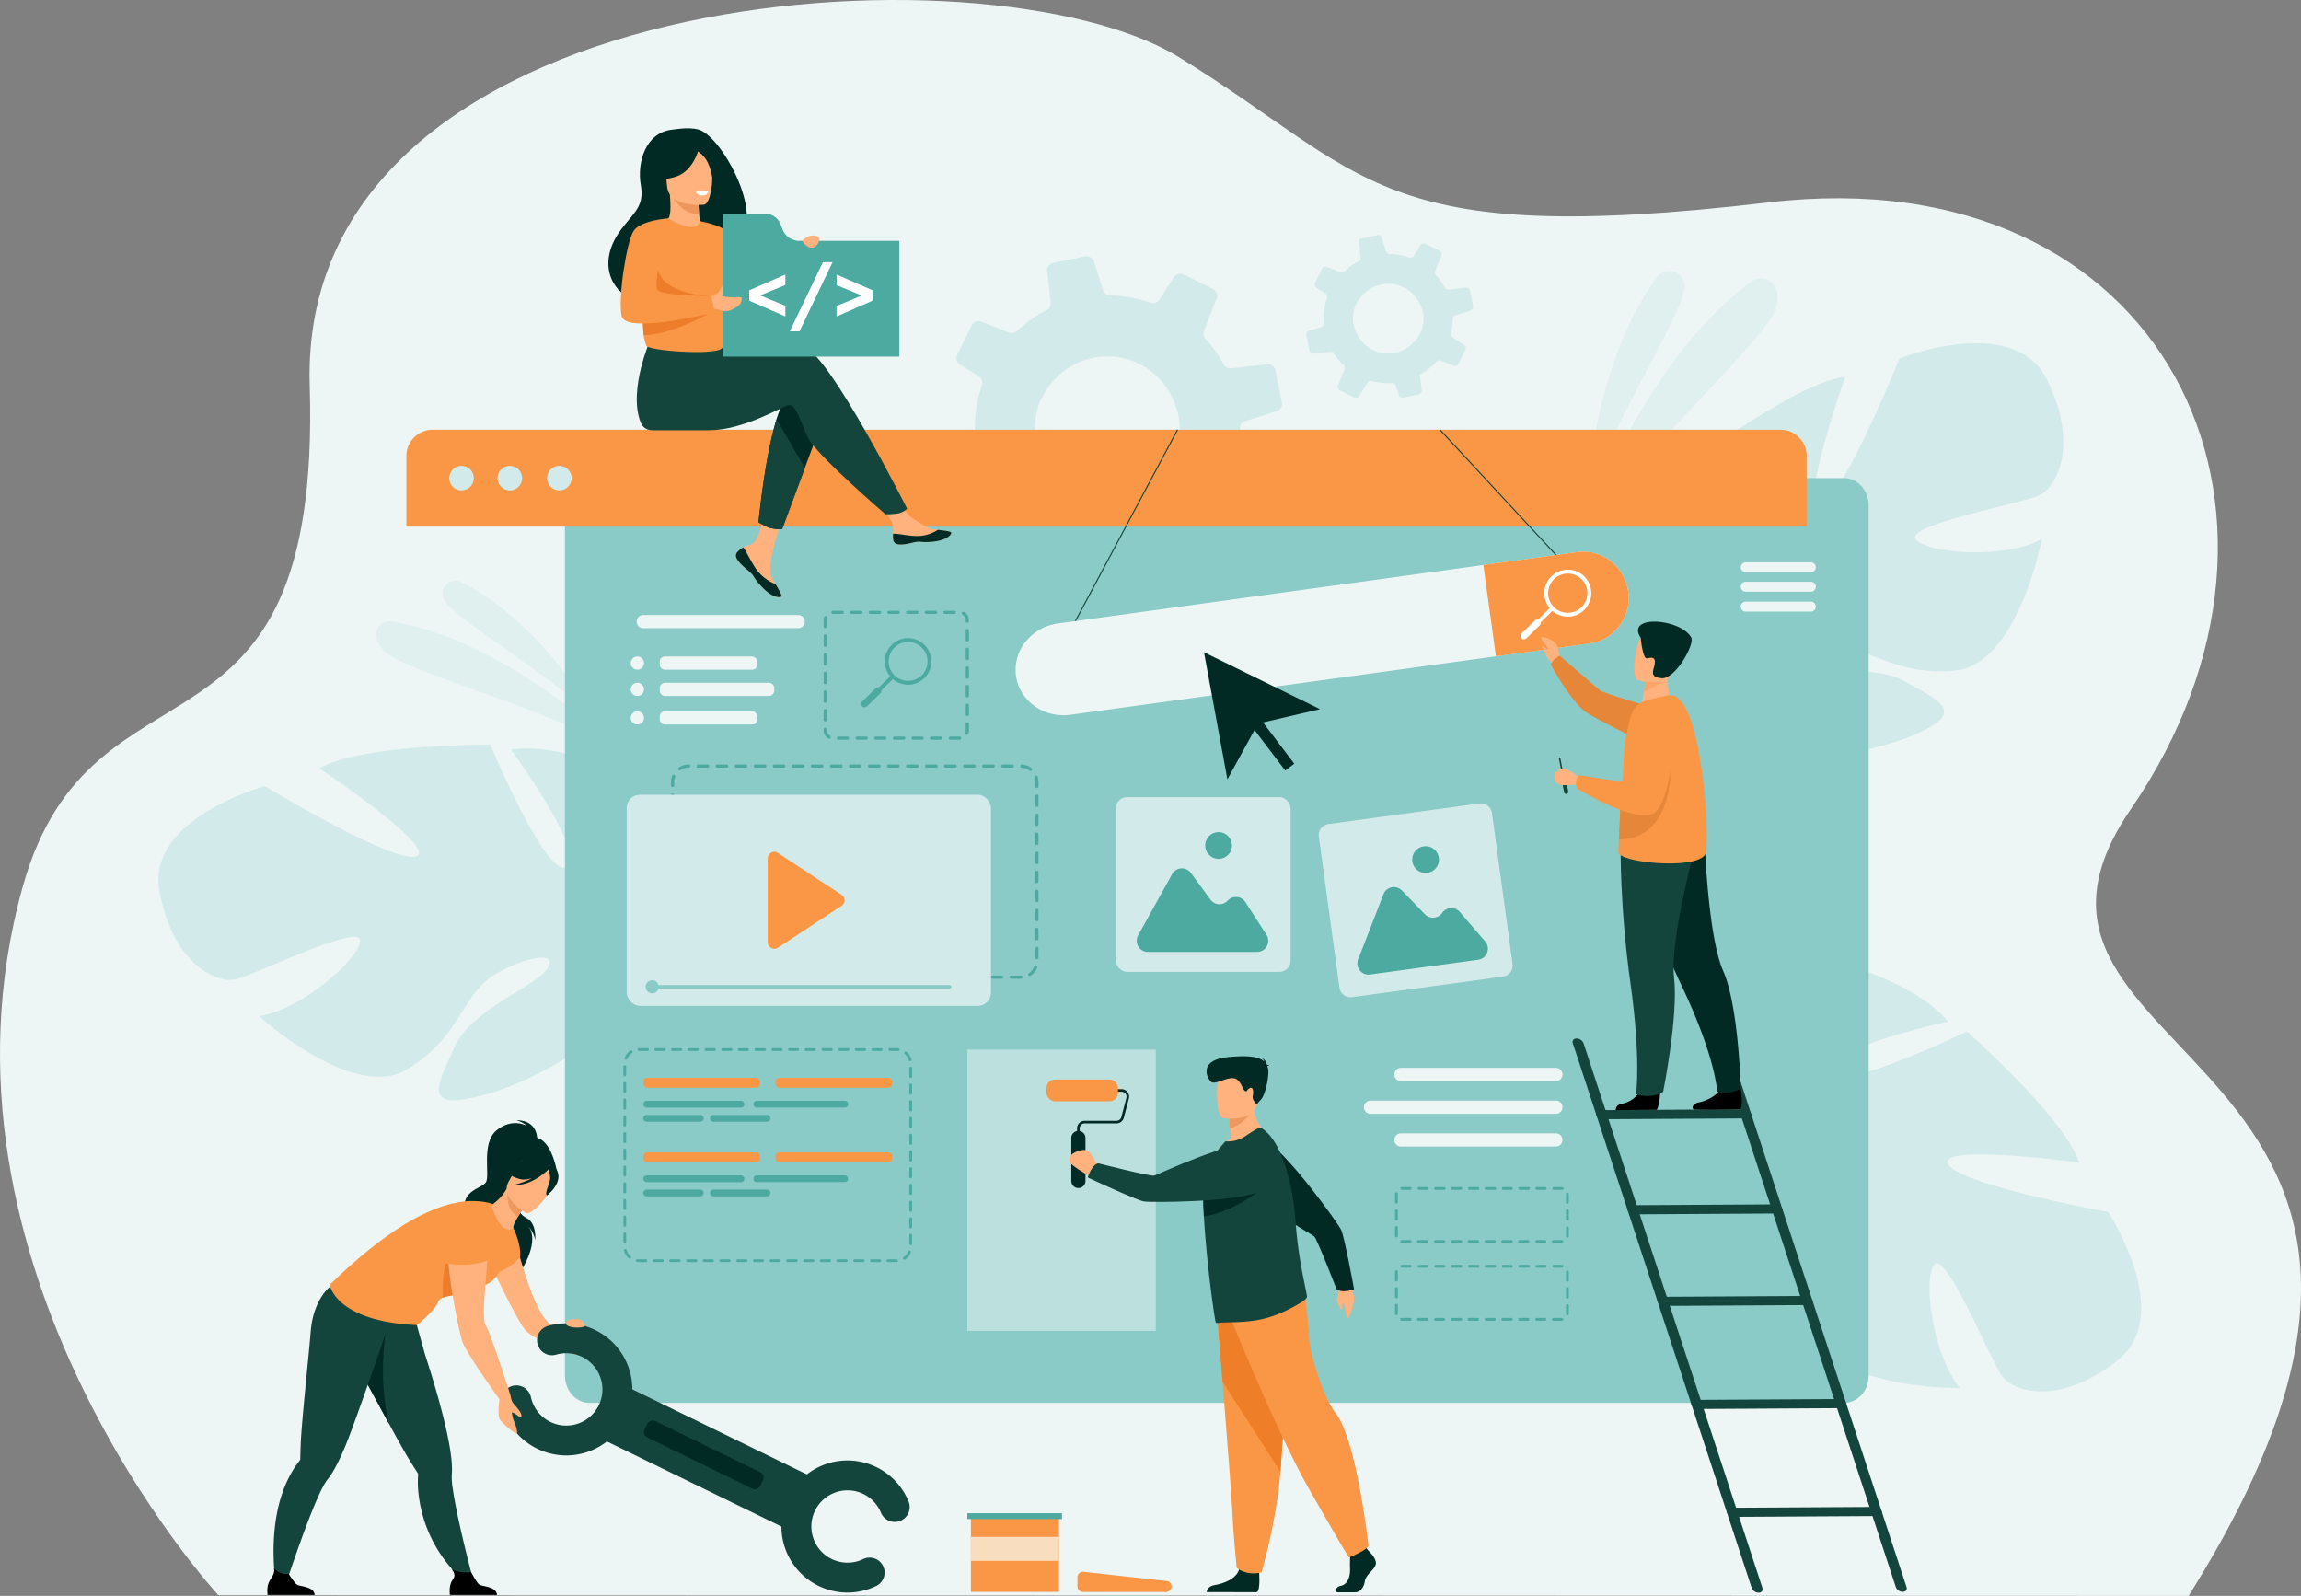 <?xml version="1.0" encoding="UTF-8"?>
<svg xmlns="http://www.w3.org/2000/svg" viewBox="0 0 2381.54 1651.72">
  <rect x="0" y="0" width="2381.54" height="1651.72" fill="#808080" stroke="none"/>
  <defs>
    <style>.cls-1,.cls-15{fill:#eef6f5;}.cls-2,.cls-3{fill:#d3eaea;}.cls-15,.cls-3{opacity:0.5;}.cls-4{fill:#8acac7;}.cls-5{fill:#f99746;}.cls-6{fill:#002a23;}.cls-7{fill:#ffb27d;}.cls-8{fill:#14453c;}.cls-9{fill:#ed7d2b;}.cls-10{fill:#ed985f;}.cls-11{fill:#ed975d;}.cls-12{fill:#fff;}.cls-13{fill:#4caaa0;}.cls-14{fill:#f9ddbf;}.cls-16{fill:#ef7e29;}.cls-17{fill:#e58638;}.cls-18{fill:#fca56b;}</style>
  </defs>
  <g id="Layer_2" data-name="Layer 2">
    <g id="_лой_1" data-name="‘лой_1">
      <path class="cls-1" d="M226,1651S-86.48,1312.58,23.43,918.12C95.21,660.48,333.24,816.57,320.56,398.9S1021.89-62.17,1219.85,59,1422,257.6,1830.77,209.48s586.65,319.11,374.87,627.63c-185.46,270.17,418.67,243.07,59.54,814.61Z"></path>
      <path class="cls-2" d="M987.5,517.52l35.62-4a7.94,7.94,0,0,1,7.48,3.58q3.09,4.8,6.63,9.4a132.63,132.63,0,0,0,14.11,15.75,7.86,7.86,0,0,1,1.93,8.63l-13.66,34.88a7.7,7.7,0,0,0,3.79,9.76l30.69,15.2a7.63,7.63,0,0,0,9.76-2.7l18.55-29.08a7.65,7.65,0,0,1,8.56-3.31,138.58,138.58,0,0,0,43.45,4.33,7.87,7.87,0,0,1,7.89,5.47l6.29,20a8,8,0,0,0,9.06,5.38l33.33-6.74a6.78,6.78,0,0,0,1.92-.64,7.66,7.66,0,0,0,4.27-7.81l-3-26.61-.74-6.48a136,136,0,0,0,16.17-10.68,138.86,138.86,0,0,0,19-17.56,7.66,7.66,0,0,1,8.53-2.06l28.09,11a7.92,7.92,0,0,0,10-3.87l11.63-23.47,3.31-6.73a8,8,0,0,0-2.85-10.33L1283,483.35a7.64,7.64,0,0,1-3.42-8.32,137.47,137.47,0,0,0,3.7-29.16,22.85,22.85,0,0,0,.07-2.47,4.51,4.51,0,0,1,.06-.83,7.83,7.83,0,0,1,5.51-6.7l32.49-10.28a5.75,5.75,0,0,0,1-.42,8,8,0,0,0,4.29-8.61l-6.67-33.24a7.92,7.92,0,0,0-8.63-6.3l-37.15,4.2a7.63,7.63,0,0,1-7.67-4A140.15,140.15,0,0,0,1255,359.41q-3.49-4.56-7.3-8.75a8,8,0,0,1-1.52-8.34l13.11-33.53a7.68,7.68,0,0,0-3.74-9.7l-30.38-15A8,8,0,0,0,1214.8,287l-14.69,23a7.89,7.89,0,0,1-9.18,3.26A138,138,0,0,0,1149,305.7a7.86,7.86,0,0,1-7.39-5.52l-9.25-29.28a8.12,8.12,0,0,0-9.29-5.49L1090,272a7.76,7.76,0,0,0-6.2,8.5l.16,1.55,3.46,30.92a7.93,7.93,0,0,1-4.28,8l0,0a137.06,137.06,0,0,0-20.54,13.06c-3.51,2.69-6.81,5.52-10,8.47a7.77,7.77,0,0,1-8.19,1.6l-28.51-11.2a8,8,0,0,0-10.16,3.9l-14.95,30.25a8.92,8.92,0,0,0-.77,2.66,8,8,0,0,0,3.59,7.51l19.43,12.35a8,8,0,0,1,3.63,7,8.36,8.36,0,0,1-.4,2.18,137.74,137.74,0,0,0-7,54,7.74,7.74,0,0,1-4.15,7.43,8.49,8.49,0,0,1-1.24.51L977.47,469a7.89,7.89,0,0,0-5.35,9l.15.78,6.47,32.4A8,8,0,0,0,987.5,517.52Zm227.89-101.15a92.24,92.24,0,0,1,4.84,16.45c2.18,11.2-.09,28.86-5.15,39.1-.54,1.1-1.1,2.17-1.66,3.24-34.85,64.7-126.21,51.84-141.26-21.17-2-9.54-.73-23.44,2.68-34.09a48.29,48.29,0,0,1,2.73-6.73,85,85,0,0,1,17-23.4C1132.09,353.74,1194.78,365.54,1215.39,416.37Z"></path>
      <path class="cls-2" d="M2118.53,392.76C2084.34,323.84,1965.94,371,1965.94,371s-58.14,144.05-81.82,151.91,25.66-132.87,25.66-132.87c-48,4.79-156.37,86.27-156.37,86.27s37.13,147.21,12.24,149-26.22-132-26.22-132c-42.81,22.7-74.75,84.25-74.75,84.25-35.93,97.05,90.54,138.18,90.54,138.18s11.77,51.29-8.34,116.8h0s-5,12.36-8.64,32.39l12.41-2.47c.35-3.53.83-7,1.45-10.3a.11.11,0,0,1,0-.06l0-.15c.47-2.08,1.15-5.06,2-8.68v0h0c2.32-8.18,3.79-14.17,4.63-18.45v0c6.73-25.56,17.07-59.17,26.72-67.71a24.52,24.52,0,0,1-3.79-5.16l3.79,5.16c30.29,41.31,138,27.79,194.79,3.89s27.66-35.46-9.59-56.22-102.6-.36-124.44-7.06,4.89-23.06,44.94-27.86,67.63,30.73,132.57,24.14,89.68-136.12,89.68-136.12c-41.29,22.4-125,13.8-131.07-.77s111.1-36.27,128.4-44.44S2152.73,461.68,2118.53,392.76Z"></path>
      <path class="cls-2" d="M165.05,922.49c-13.92-75.67,109.14-108.84,109.14-108.84s132.86,80.49,156.53,72.59-100.16-91-100.16-91c41.26-24.9,176.89-24.63,176.89-24.63s58.48,140.1,79.47,126.62-58.11-121.41-58.11-121.41c47.88-7.48,110.33,22.66,110.33,22.66,86.92,56.17,10.3,164.88,10.3,164.88s21.32,48.12,76.68,88.51h0s11.42,6.88,26.32,20.74L741,1078.09c-2.4-2.61-4.84-5.08-7.34-7.37a.07.07,0,0,0-.05,0,.52.52,0,0,0-.11-.1c-1.62-1.39-3.95-3.36-6.81-5.75h0c-6.75-5.16-11.52-9.07-14.75-12l0,0c-20.71-16.43-49.12-37.14-62-38.19a24.55,24.55,0,0,0-.07-6.41c0,2.05,0,4.17.07,6.41.5,51.21-93.85,104.95-153.62,119.83s-43.39-11.82-26-50.76,81.93-61.76,95.39-80.21S548,987.92,513,1008.07s-35.72,65.13-91.67,98.77S268,1051.6,268,1051.6c46.48-6.81,108.36-63.88,104.47-79.17S261.81,1010,243.06,1013.8,179,998.16,165.05,922.49Z"></path>
      <path class="cls-2" d="M2191.53,1408.17c60.56-47.46-9.65-153.83-9.65-153.83S2029,1226.62,2016.53,1205s135.31-1.82,135.31-1.82c-14.42-46-116.2-135.63-116.2-135.63s-136.61,66.22-143.41,42.21,124-52.46,124-52.46c-30.91-37.31-97.67-56.11-97.67-56.11-102.31-15.5-116.93,116.69-116.93,116.69s-47.85,21.93-116.08,15.52h0s-13.12-2.41-33.46-1.9l4.93,11.66c3.53-.37,7-.6,10.39-.67h.2c2.14,0,5.19.1,8.92.21h0c8.48.61,14.64.84,19,.78h0c26.4,1.41,61.4,4.72,71.72,12.44a24.56,24.56,0,0,1,4.29-4.76l-4.29,4.76c-34.3,38,.78,140.79,35.69,191.53s40.34,19.89,53.12-20.8-20.46-100.54-18.33-123.28,23.57.11,36.39,38.36-16.38,72.45,3.25,134.71,151.48,60.21,151.48,60.21c-30.31-35.89-38.87-119.63-25.82-128.51s58,101.44,69.55,116.72S2131,1455.63,2191.53,1408.17Z"></path>
      <path class="cls-3" d="M1641.79,517.38s7.11-141.77,73.38-230.65c8.81-11.81,27.62-6,28.33,8.74l0,.75C1744.32,321.37,1670.94,432.73,1641.79,517.38Z"></path>
      <path class="cls-3" d="M1635.81,558.24s59.69-180.7,177-266.88c7.15-5.26,17.39-4.23,22.91,2.72,3.59,4.53,5.57,11.85,2.71,23.69C1830.76,349.36,1701.16,462.84,1635.81,558.24Z"></path>
      <path class="cls-3" d="M620.52,747.66S561,643.9,477.31,602.47c-11.13-5.51-23,6.06-17.94,17.38l.26.57C468.64,639.61,566.29,695.22,620.52,747.66Z"></path>
      <path class="cls-3" d="M640.62,776.07S526.76,663.15,405.76,643.23A14.1,14.1,0,0,0,389.59,654c-1,4.77.34,11,7,18.82C414.41,693.66,555.1,729.38,640.62,776.07Z"></path>
      <path class="cls-4" d="M1934.1,523.36v900.1c0,15.75-11.37,28.52-25.38,28.52H610.07c-14,0-25.39-12.77-25.39-28.52V523.36c0-15.76,11.37-28.52,25.39-28.52H1908.72C1922.73,494.84,1934.1,507.6,1934.1,523.36Z"></path>
      <path class="cls-5" d="M1869.91,472v73H420.61V472a27.26,27.26,0,0,1,27.27-27.26H1842.64A27.26,27.26,0,0,1,1869.91,472Z"></path>
      <path class="cls-2" d="M465,494.84a12.69,12.69,0,1,1,12.69,12.69A12.69,12.69,0,0,1,465,494.84Z"></path>
      <path class="cls-2" d="M515,494.84a12.69,12.69,0,1,1,12.69,12.69A12.69,12.69,0,0,1,515,494.84Z"></path>
      <path class="cls-2" d="M566.24,494.84a12.69,12.69,0,1,1,12.69,12.69A12.69,12.69,0,0,1,566.24,494.84Z"></path>
      <path class="cls-2" d="M1359.53,366.09l17.35-2a3.88,3.88,0,0,1,3.64,1.74q1.5,2.34,3.23,4.59a64.91,64.91,0,0,0,6.87,7.67,3.84,3.84,0,0,1,.94,4.2l-6.65,17a3.75,3.75,0,0,0,1.84,4.76l15,7.4a3.7,3.7,0,0,0,4.75-1.32l9-14.16a3.73,3.73,0,0,1,4.16-1.61,67.24,67.24,0,0,0,21.16,2.11,3.84,3.84,0,0,1,3.85,2.66l3.06,9.75a3.88,3.88,0,0,0,4.41,2.62l16.24-3.28a3.29,3.29,0,0,0,.93-.31,3.71,3.71,0,0,0,2.08-3.8l-1.45-13-.35-3.16a66.86,66.86,0,0,0,7.87-5.2,67.9,67.9,0,0,0,9.23-8.55,3.72,3.72,0,0,1,4.16-1l13.68,5.37a3.85,3.85,0,0,0,4.86-1.88l5.66-11.43,1.62-3.28a3.91,3.91,0,0,0-1.39-5l-11.83-7.56a3.74,3.74,0,0,1-1.67-4.06,66.78,66.78,0,0,0,1.81-14.2c0-.41,0-.8,0-1.2a1.89,1.89,0,0,1,0-.41,3.81,3.81,0,0,1,2.68-3.26l15.82-5a2.16,2.16,0,0,0,.52-.2,3.87,3.87,0,0,0,2.09-4.19l-3.25-16.19a3.87,3.87,0,0,0-4.2-3.07l-18.1,2a3.72,3.72,0,0,1-3.73-2,67.81,67.81,0,0,0-5.67-8.67c-1.13-1.48-2.32-2.9-3.55-4.25a3.92,3.92,0,0,1-.74-4.07l6.39-16.33a3.75,3.75,0,0,0-1.83-4.72l-14.79-7.3a3.9,3.9,0,0,0-5,1.4l-7.16,11.2a3.84,3.84,0,0,1-4.47,1.58,67.56,67.56,0,0,0-20.41-3.66,3.82,3.82,0,0,1-3.6-2.69L1430.08,246a4,4,0,0,0-4.52-2.67l-16.13,3.22a3.79,3.79,0,0,0-3,4.14l.08.76,1.68,15.06a3.87,3.87,0,0,1-2.08,3.88h0a67.66,67.66,0,0,0-10,6.36c-1.7,1.31-3.31,2.69-4.87,4.13a3.78,3.78,0,0,1-4,.77l-13.89-5.45a3.92,3.92,0,0,0-5,1.9l-7.28,14.73a4.17,4.17,0,0,0-.37,1.3,3.88,3.88,0,0,0,1.75,3.65l9.46,6a3.91,3.91,0,0,1,1.77,3.39,4,4,0,0,1-.2,1.07,67,67,0,0,0-3.4,26.28,3.8,3.8,0,0,1-2,3.62,4,4,0,0,1-.6.25l-12.82,4a3.85,3.85,0,0,0-2.6,4.4l.07.38,3.15,15.78A3.92,3.92,0,0,0,1359.53,366.09Zm111-49.27a44.32,44.32,0,0,1,2.36,8c1.06,5.45,0,14.05-2.51,19-.26.54-.53,1.06-.8,1.58-17,31.51-61.47,25.24-68.8-10.31-1-4.65-.36-11.42,1.3-16.61a25.24,25.24,0,0,1,1.33-3.27,41.65,41.65,0,0,1,8.28-11.4A36.16,36.16,0,0,1,1470.51,316.82Z"></path>
      <path class="cls-6" d="M556,1180.47s1.93-21.06-21.6-21.06c0,0,7.13,1.93,10.82,5.8,0,0-15-8.81-31.35,4.73s-6.18,47.51-11.15,54-24.31,7.74-21.95,28.59,61.4,47,57.6,64.21c0,0,23.14-34,6.6-49.52,0,0,8.06,7.59,8.88,16.62,0,0,2.19-17.62-9-23.26-9.92-5-18.05-23.24-17.19-26.5S556,1180.47,556,1180.47Z"></path>
      <path class="cls-7" d="M532.86,1281.61s17.58,72.74,34.84,87.28c10.38,8.74,41.22,28.8,41.22,28.8l-12.83,4.66s-42.78-14.45-52.36-25.71-35.81-67.7-35.81-67.7Z"></path>
      <path class="cls-8" d="M367.61,1409.4c.15.28.32.57.48.86,3.85,6.69,12.68,23.07,22.4,41,4.6,8.51,9.41,17.37,14,25.7,7.87,14.38,15,27.19,19.21,34s7.37,11.72,8.64,13.65h0a3.23,3.23,0,0,1,.41,2,104.21,104.21,0,0,0,.28,18c5.86,58.34,45.2,89.61,45.2,89.61l11.7,1.73s-16.56-61.33-21.43-96a67.45,67.45,0,0,1-.9-13.74c.87-9-.74-22.29-3.77-37.52-5.4-27.06-15.31-60.26-23.92-86.85-.55-1.69-17-61.2-17-61.2-13.8,12.07-64.16,17-64.16,17S350.2,1378.45,367.61,1409.4Z"></path>
      <path d="M514.47,1650.75H465.65s-1.17-7.44,1.38-13.09c2.44-5.41,5.92-5.59.44-14.08,3.11,3.2,13.08,4.52,20.13,3.57.87,1.4,5.58,10.81,8.47,12.88C499.26,1642.32,513.48,1641.51,514.47,1650.75Z"></path>
      <path class="cls-6" d="M367.61,1409.4c.15.28.32.57.48.86,3.85,6.69,24.66,45.12,34.38,63-11.26-46.34-3.43-92.69-3.43-92.69Z"></path>
      <path class="cls-6" d="M549.37,1177.51c.32-1.28-27.88,12.75-29.31,14.33-13.23,14.68-9.46,33.82-1.89,34,4.86.12,3.92,8.19,3.92,8.19l54.07-22.87S569.65,1173.19,549.37,1177.51Z"></path>
      <path class="cls-5" d="M531.2,1270.69s8.23,16.43,7.2,29.78c0,0-9.92,15.66-35.65,19.62C502.75,1320.09,524.87,1270.68,531.2,1270.69Z"></path>
      <path class="cls-8" d="M405.67,1361.32l.16-9.13c-18.19,2.3-62.72-21.73-62.72-21.73s-19,12.65-21.64,48.8c-1.27,17.65-9.32,92.27-10.21,114.55-.32,8.07-.43,13.84-.47,16.14v0a3.1,3.1,0,0,1-.78,1.88,103.52,103.52,0,0,0-9.85,15.11c-27.76,51.65-13.25,121.82-13.25,121.82l6.45-1.63s23.47-72.75,38.81-104.22c2.61-5.34,5-9.49,6.95-11.89,5.77-7,11.85-18.91,17.84-33.22C368.31,1470.75,405.67,1361.32,405.67,1361.32Z"></path>
      <path d="M325.75,1650.75H276.93s-1.17-7.44,1.38-13.09c2.44-5.41,6.27-7.88,5.35-14.43,3.1,3.19,8.16,6.77,15.22,5.82.86,1.4,5.58,8.91,8.47,11C310.54,1642.32,324.76,1641.51,325.75,1650.75Z"></path>
      <path class="cls-5" d="M499.45,1330.58c-6.56,1.11,1.07,6.33-7.95,7.31-12.83,1.4-26.09,2.36-33,5.13-2.53,1-4.22,2.25-4.75,3.85-3,9.05-22.07,24.6-22.07,24.6-85-3.87-90.48-41.76-90.48-41.76,55.17-53.58,102.1-82.79,140.89-86.4,9.44-.88,22.17.3,28.14,3,13.57,6,21,24.42,21,24.42S524.37,1326.33,499.45,1330.58Z"></path>
      <path class="cls-9" d="M491.5,1337.89c-12.83,1.4-26.09,2.36-33,5.13-2.84-42.4,17.17-74.29,17.17-74.29S488.69,1321.84,491.5,1337.89Z"></path>
      <path class="cls-7" d="M509.47,1249.76c2.43,7.6,10.52,29.26,21.73,20.93-.38-1.62,2-6.32,4.75-11.09,3.55-6.1,7.78-12.34,7.78-12.34l-18.27-16-1.09-1a46.66,46.66,0,0,1-13.59,15.43A3.65,3.65,0,0,0,509.47,1249.76Z"></path>
      <path class="cls-10" d="M543.73,1247.27s-4.22,6.22-7.77,12.33c-11.36-7-11.37-21.06-10.5-28.34Z"></path>
      <path class="cls-7" d="M544.24,1255.29s-27.58-15.34-17.76-32.37,12.88-30.47,30.9-21.39,17.66,17.53,15.76,24S551.66,1258.84,544.24,1255.29Z"></path>
      <path class="cls-6" d="M577.8,1215.61c-1.26-7.56-5.1-8.28-7.78-7.78-10.18-16.84-26.82-10.27-26.82-10.27a37.56,37.56,0,0,1-21.73,13.06s3.2,6,16.38,9.64c4,1.12,8.6.44,13-1a73.56,73.56,0,0,1-18.71,7c17.37,1.59,33.9-14.29,35.61-16,.81,2.46,2.21,7.61,1.37,11.38-1.14,5.12-5.69,14.39-2.91,15.59C566.22,1237.25,579.7,1226.94,577.8,1215.61Z"></path>
      <rect class="cls-8" x="622.06" y="1481.31" width="228.89" height="60.03" transform="translate(736.77 -169.91) rotate(25.99)"></rect>
      <path class="cls-8" d="M556.13,1499.44a68,68,0,0,1-36.82-46.81A15.45,15.45,0,0,1,549.5,1446a37.44,37.44,0,1,0,26-43.92,15.46,15.46,0,0,1-8.76-29.65,68.36,68.36,0,1,1-10.6,127Z"></path>
      <path class="cls-8" d="M847.18,1641.34a68.36,68.36,0,1,1,93.53-86.59A15.46,15.46,0,0,1,912,1566.12a37.43,37.43,0,1,0-18.58,47.51,15.46,15.46,0,0,1,13.37,27.88A68,68,0,0,1,847.18,1641.34Z"></path>
      <path class="cls-6" d="M778.48,1540.63l-108.39-52.84a6.31,6.31,0,0,1-2.9-8.41l2.76-5.65a6.3,6.3,0,0,1,8.41-2.89l108.38,52.84a6.3,6.3,0,0,1,2.9,8.41l-2.75,5.65A6.31,6.31,0,0,1,778.48,1540.63Z"></path>
      <path class="cls-7" d="M528.45,1444.63s.6,5.14,2.77,7.79,8.49,9.07,8.6,12.83c0,0-.32,1.67-1.68,1.36s-6.06-5-8.47-4.63c0,0,1.29,7.54,2.57,9.66s3.62,10.11,2.86,11.94-13.56-8.82-17.43-14-.06-26.33-.06-26.33Z"></path>
      <path class="cls-7" d="M502.58,1261.55s-32.28-1.76-38,18.51,10.76,101.16,14.32,109.51c6.47,15.2,38,58.59,38,58.59l11.59-3.53s-21-66.28-25.7-72.84C495.38,1361.5,512.24,1270.37,502.58,1261.55Z"></path>
      <path class="cls-5" d="M458.2,1307.16c.08.47,30.54,5.6,49.6-4.07,0,0,15.92-49.86-6.83-47.48s-36.22,9.55-36.79,20.44S458.2,1307.16,458.2,1307.16Z"></path>
      <path class="cls-7" d="M593.07,1365.26c-1.53.07-4.34.58-5.35,1.35-1.76,1.36-3.74,3.72.2,5.69,5.92,2.94,17.75,1.63,17.29-.14C603.75,1366.57,601.62,1364.87,593.07,1365.26Z"></path>
      <path class="cls-7" d="M763.15,571.42a5.54,5.54,0,0,0-1,5.91,0,0,0,0,0,0,0c1.43,3.93,6.13,8.33,11.6,12.72.7.56,1.32,1.08,1.86,1.55.14.13.29.25.42.38l.32.29c5.1,4.7,3.18,5.77,12.34,15.31,10.44,10.86,17.63,11.06,19.68,10.07,1.73-.84-1.79-6.61-5.68-13.08l-.57-1c-.52-.86-1-1.73-1.55-2.6-4.56-7.79-3.39-11.45-2.31-23,.88-9.43,14.67-52.67,14.67-52.67l-20-3.45s-6,34.43-12.66,39.73c-3.55,2.83-7.53,2.87-10.94,5l-.71.45A26.34,26.34,0,0,0,763.15,571.42Z"></path>
      <path class="cls-6" d="M763.15,571.42a5.54,5.54,0,0,0-1,5.91,0,0,0,0,0,0,0c1.75,3.93,6.34,8.3,11.62,12.68.69.57,1.3,1.1,1.84,1.59.14.13.29.25.42.38l.32.29c5.1,4.7,3.18,5.77,12.34,15.31,10.44,10.86,17.63,11.06,19.68,10.07,1.73-.84-1.79-6.61-5.68-13.08a44.56,44.56,0,0,1-18.62-13.72c-6.29-8-10.48-18.34-14.76-24.31l-.71.45A26.34,26.34,0,0,0,763.15,571.42Z"></path>
      <path class="cls-7" d="M924.53,558.92c1.23,6.18,10,5.15,19.88,2.74s7.5.46,21.5-1.09,18.24-6.77,18.67-8.85c.38-1.85-6.54-2.5-14-3.36l-2.81-.33c-8.37-1-14.51-6.46-22.12-10.9-7.21-4.21-18-21.34-18-21.34l-19.2,1.52s10.08,15.3,14,22c2.29,3.91,2.17,9.09,1.88,13.08A24.51,24.51,0,0,0,924.53,558.92Z"></path>
      <path class="cls-6" d="M944.41,561.66c9.84-2.4,7.5.46,21.5-1.09s18.24-6.77,18.67-8.85c.38-1.85-6.54-2.5-14-3.36l-.07.15a39.46,39.46,0,0,1-20,6.23c-9.5.23-19.56-2.49-26.12-2.39a24.51,24.51,0,0,0,.15,6.57C925.76,565.1,934.57,564.07,944.41,561.66Z"></path>
      <path class="cls-6" d="M850.94,436.14l-18,48.3-23.44,63.07a38.05,38.05,0,0,1-12.45-1.14c-5.6-1.62-12-5.86-12-5.86s6.51-67.72,18.65-106.59c3.11-10,6.6-18.05,10.44-22.59C833,389.09,850.94,436.14,850.94,436.14Z"></path>
      <path class="cls-8" d="M832.69,359.43c-11.76-3.8-45.3,1.08-79,7.67l-7.06-11.63-72.78-5.69S649.85,403,663,437c1.93,5,5.77,8.19,12.32,8.29h1.06l57.38,0c36.19,0,76.59-24.88,81.82-25.93,8.55-1.71,12,15.4,20.53,33.37s80.42,79.56,80.42,79.56,11,.11,15.61-1.6c4.9-1.84,6.7-4.23,6.7-4.23S859.21,368,832.69,359.43Z"></path>
      <path class="cls-6" d="M722.53,133.92c-10.2-2.63-24.16,0-26.47.21-27.69,2.73-37,33.62-32.81,57.58,3.87,22.12-7.35,28.24-20.35,45.71-26.07,35-9,64.56,11.54,72.18,12.34,4.56,29.48-7,29.48-7,.31.12,53.84-35.07,75.78-54.91C796.25,233.43,748.51,140.6,722.53,133.92Z"></path>
      <path class="cls-7" d="M726.62,235.23c.73,2.56-11.39,7.27-20.63,5.54-8.7-1.62-18.45-11.81-16.44-12.76,3.33-1.59,5.57-5.52,3.75-26.79l1.65.19,27.83,3.18s.09,8.67.73,16.79C724.05,228.19,725.43,231.05,726.62,235.23Z"></path>
      <path class="cls-11" d="M722.78,204.59s.09,8.67.73,16.79c-15.36.82-24.6-12.5-28.56-20Z"></path>
      <path class="cls-7" d="M728.53,211.85s-36.21,3.57-38.09-19-7.81-37.33,15.23-40.57,28.25,5,30.71,12.4S737.9,210.34,728.53,211.85Z"></path>
      <path class="cls-6" d="M724.65,148.71s-4.56,27.59-25.18,34.13c-15,4.78-21.86,1.63-21.86,1.63a61.19,61.19,0,0,0,9.82-22.95,11,11,0,0,1,7.36-8.43C705.48,149.58,718.44,140,724.65,148.71Z"></path>
      <path class="cls-6" d="M717.83,154.59s6.82,1.52,12.87,10.33c3.3,4.81,7.13,16.94,6.48,22.31,0,0,6.34-25.53-2.91-35C724.48,142.13,717.83,154.59,717.83,154.59Z"></path>
      <path class="cls-5" d="M661.42,309.41c.64,2.75,1.19,5.27,1.64,7.6.74,3.75,1.25,7,1.61,9.85,1.1,8.9.77,14.18,1.52,19.95a49.52,49.52,0,0,0,2.7,10.87c1.5,4.14,40.85,7.82,63.24,6.34,7.11-.46,12.52-1.47,14.45-3.13,8-6.93,7.19,8.32,8.28-64.67.53-35.6-30.21-67.31-30.21-67.31s-2.46,15.21-32.94-2.89c-1.08-.64-13.09,17.14-24.65,39C654.33,289.24,657.82,294.35,661.42,309.41Z"></path>
      <path class="cls-8" d="M833,484.44l-23.44,63.07a38.05,38.05,0,0,1-12.45-1.14c-5.6-1.62-12-5.86-12-5.86s6.51-67.72,18.65-106.59Z"></path>
      <path class="cls-5" d="M724.65,228.9s31.37,5.32,35.05,18.83,29.14,89,29.14,89-19.72,6.73-27.09-.64-25.63-68.35-25.63-68.35Z"></path>
      <path class="cls-12" d="M720.17,198.54a6.23,6.23,0,0,0,5.53,3.71c4,0,5.09-.6,5.85-1.45a12.48,12.48,0,0,0,1.51-2.48A33.86,33.86,0,0,0,720.17,198.54Z"></path>
      <path class="cls-9" d="M664.67,326.86c1.1,8.9.77,14.18,1.52,19.95,28.48.1,66.56-22,66.56-22Z"></path>
      <path class="cls-9" d="M732.75,306.14s-44.37-1.32-51.85-26.54C672.68,251.89,663.48,291,663.48,291l4.9,25h48.68Z"></path>
      <path class="cls-13" d="M810.1,237.7l-2.4-5.93a16.84,16.84,0,0,0-15.61-10.54H747.85V369.12h183V249.3H827.29A18.54,18.54,0,0,1,810.1,237.7Z"></path>
      <path class="cls-12" d="M775.45,311.16V300.5l37.4-16.37V295l-26.12,10.74,26.12,10.74v11Z"></path>
      <path class="cls-12" d="M851.7,271.38h10l-34.22,71.54h-10Z"></path>
      <path class="cls-12" d="M903.23,300.5v10.66l-37.39,16.38V316.65L892,305.91l-26.11-10.74v-11Z"></path>
      <path class="cls-7" d="M732.74,312l3.21-5a25.85,25.85,0,0,0,6.11-3.33c4.24-3,3.68-7.44,5.79-7l0,9.8-.23,0c9.09,2.43,19.73-.21,19.94,2.06.59,6.23-4.23,9-8.27,11-3.09,1.49-6.6,3.73-12.18,2-4.08-1.27-10.5-2.57-10.5-2.57Z"></path>
      <path class="cls-5" d="M691.71,226s-28.81,1.89-36,13.12S639.57,307.41,643.32,327s96-3.75,96-3.75l-2.94-17s-53.24.3-56.27-6.63C676.06,290.41,691.71,226,691.71,226Z"></path>
      <path class="cls-7" d="M830.74,249.23c-.25.75,4.33,8.3,10.87,7,4.08-.81,9.38-9.59,4.72-11.53C838.56,241.45,831.4,247.24,830.74,249.23Z"></path>
      <rect class="cls-8" x="1051.76" y="544.38" width="227.16" height="1.1" transform="translate(135.86 1316.37) rotate(-61.91)"></rect>
      <rect class="cls-8" x="1549.82" y="421.13" width="1.1" height="176.89" transform="translate(66.9 1189.76) rotate(-42.83)"></rect>
      <path class="cls-1" d="M1685.23,612.32a48.09,48.09,0,0,1-9,35.23,45.88,45.88,0,0,1-30.68,18.36l-537.63,73.87c-27.44,3.77-52.81-14.41-56.38-40.4A46.25,46.25,0,0,1,1061.63,664,51.64,51.64,0,0,1,1095,645.28l537.63-73.87C1658,567.92,1681.66,586.33,1685.23,612.32Z"></path>
      <path class="cls-5" d="M1685.23,612.32a48.09,48.09,0,0,1-9,35.23,45.88,45.88,0,0,1-30.68,18.36l-97.28,13.37-13-94.5,97.29-13.37C1658,567.92,1681.66,586.33,1685.23,612.32Z"></path>
      <path class="cls-12" d="M1626,638a24.37,24.37,0,0,1-3.64.23,24.31,24.31,0,0,1-16.7-41.69h0a24.3,24.3,0,0,1,34,34.77A24.08,24.08,0,0,1,1626,638Zm-17.55-38.6a20.31,20.31,0,1,0,28.71.34,20.34,20.34,0,0,0-28.71-.34Z"></path>
      <rect class="cls-12" x="1592.83" y="624.47" width="4" height="33.17" transform="translate(938.72 -947.64) rotate(45.66)"></rect>
      <path class="cls-12" d="M1574.73,660.7h0a3.56,3.56,0,0,1,.06-5.05l14-13.66a3.57,3.57,0,0,1,5,.06h0a3.57,3.57,0,0,1-.06,5.06l-14,13.65A3.57,3.57,0,0,1,1574.73,660.7Z"></path>
      <rect class="cls-5" x="665.83" y="1115.53" width="120.79" height="10.25" rx="4.23"></rect>
      <path class="cls-13" d="M724.75,1161H669.33a3.5,3.5,0,0,1-3.5-3.5h0a3.5,3.5,0,0,1,3.5-3.5h55.42a3.5,3.5,0,0,1,3.49,3.5h0A3.5,3.5,0,0,1,724.75,1161Z"></path>
      <rect class="cls-13" x="665.83" y="1139.36" width="104.61" height="6.99" rx="3.25"></rect>
      <path class="cls-13" d="M783.12,1139.36h91.4a3.14,3.14,0,0,1,3.14,3.14v.7a3.14,3.14,0,0,1-3.14,3.14h-91.4a3.15,3.15,0,0,1-3.15-3.15v-.7A3.14,3.14,0,0,1,783.12,1139.36Z"></path>
      <path class="cls-13" d="M793.87,1161H738.45a3.5,3.5,0,0,1-3.49-3.5h0a3.5,3.5,0,0,1,3.49-3.5h55.42a3.5,3.5,0,0,1,3.5,3.5h0A3.5,3.5,0,0,1,793.87,1161Z"></path>
      <rect class="cls-5" x="802.61" y="1115.53" width="120.79" height="10.25" rx="4.23"></rect>
      <rect class="cls-5" x="665.83" y="1192.69" width="120.79" height="10.25" rx="4.23"></rect>
      <path class="cls-13" d="M724.75,1238.18H669.33a3.5,3.5,0,0,1-3.5-3.5h0a3.5,3.5,0,0,1,3.5-3.5h55.42a3.5,3.5,0,0,1,3.49,3.5h0A3.5,3.5,0,0,1,724.75,1238.18Z"></path>
      <rect class="cls-13" x="665.83" y="1216.52" width="104.61" height="6.99" rx="3.25"></rect>
      <path class="cls-13" d="M783.12,1216.52h91.39a3.14,3.14,0,0,1,3.14,3.14v.7a3.14,3.14,0,0,1-3.14,3.14h-91.4a3.15,3.15,0,0,1-3.15-3.15v-.7A3.15,3.15,0,0,1,783.12,1216.52Z"></path>
      <path class="cls-13" d="M793.87,1238.18H738.45a3.5,3.5,0,0,1-3.49-3.5h0a3.5,3.5,0,0,1,3.49-3.5h55.42a3.5,3.5,0,0,1,3.5,3.5h0A3.5,3.5,0,0,1,793.87,1238.18Z"></path>
      <rect class="cls-5" x="802.61" y="1192.69" width="120.79" height="10.25" rx="4.23"></rect>
      <polygon class="cls-6" points="1366.22 733.96 1302.07 748.89 1270.35 806.61 1246.13 675.07 1366.22 733.96"></polygon>
      <rect class="cls-6" x="1308.52" y="732.87" width="11.73" height="67.85" transform="translate(-196.31 949.48) rotate(-37.15)"></rect>
      <rect class="cls-2" x="1154.93" y="825.01" width="180.86" height="180.86" rx="11.56"></rect>
      <path class="cls-13" d="M1178,968.05l35.15-63.36a11.56,11.56,0,0,1,19.43-1.23l20.27,27.65a11.56,11.56,0,0,0,17.85,1h0a11.56,11.56,0,0,1,18.23,1.51l21.88,33.78a11.56,11.56,0,0,1-9.71,17.84h-113A11.56,11.56,0,0,1,1178,968.05Z"></path>
      <path class="cls-13" d="M1247.39,875.08a13.83,13.83,0,1,1,13.82,13.82A13.83,13.83,0,0,1,1247.39,875.08Z"></path>
      <path class="cls-2" d="M1555.61,1010.75l-156.3,21.32a11.58,11.58,0,0,1-13-9.89L1365,865.88a11.56,11.56,0,0,1,9.89-13l156.29-21.31a11.55,11.55,0,0,1,13,9.89l21.32,156.29A11.57,11.57,0,0,1,1555.61,1010.75Z"></path>
      <path class="cls-13" d="M1405.64,993l26.26-67.52a11.56,11.56,0,0,1,19.09-3.85l23.82,24.66a11.57,11.57,0,0,0,17.82-1.45h0a11.55,11.55,0,0,1,18.26-1l26.24,30.5a11.56,11.56,0,0,1-7.2,19l-112,15.27A11.57,11.57,0,0,1,1405.64,993Z"></path>
      <path class="cls-13" d="M1461.79,891.53a13.83,13.83,0,1,1,15.57,11.83A13.83,13.83,0,0,1,1461.79,891.53Z"></path>
      <rect class="cls-5" x="1004.9" y="1569.49" width="91.15" height="78.15"></rect>
      <rect class="cls-13" x="1001.22" y="1566.14" width="97.91" height="6.04"></rect>
      <rect class="cls-14" x="1004.9" y="1590.63" width="91.15" height="24.82"></rect>
      <path class="cls-5" d="M1206.94,1647.69h-86.06a5.7,5.7,0,0,1-5.71-5.7v-9.55a5.7,5.7,0,0,1,6.33-5.67l86.07,9.55a5.71,5.71,0,0,1,5.08,5.67h0A5.71,5.71,0,0,1,1206.94,1647.69Z"></path>
      <path class="cls-13" d="M1056.6,1013h-9.92a1.63,1.63,0,0,1,0-3.26h9.85a1.66,1.66,0,0,1,1.66,1.63A1.6,1.6,0,0,1,1056.6,1013Zm-19.77,0H1027a1.63,1.63,0,1,1,0-3.26h9.85a1.63,1.63,0,1,1,0,3.26Zm-19.71,0h-9.85a1.63,1.63,0,1,1,0-3.26h9.85a1.63,1.63,0,1,1,0,3.26Zm-19.7,0h-9.85a1.63,1.63,0,0,1,0-3.26h9.85a1.63,1.63,0,0,1,0,3.26Zm-19.7,0h-9.85a1.63,1.63,0,0,1,0-3.26h9.85a1.63,1.63,0,1,1,0,3.26Zm-19.7,0h-9.85a1.63,1.63,0,0,1,0-3.26H958a1.63,1.63,0,1,1,0,3.26Zm-19.7,0h-9.86a1.63,1.63,0,1,1,0-3.26h9.86a1.63,1.63,0,0,1,0,3.26Zm-19.71,0h-9.85a1.63,1.63,0,1,1,0-3.26h9.85a1.63,1.63,0,0,1,0,3.26Zm-19.7,0h-9.85a1.63,1.63,0,1,1,0-3.26h9.85a1.63,1.63,0,0,1,0,3.26Zm-19.7,0h-9.85a1.63,1.63,0,0,1,0-3.26h9.85a1.63,1.63,0,1,1,0,3.26Zm-19.7,0h-9.85a1.63,1.63,0,1,1,0-3.26h9.85a1.63,1.63,0,1,1,0,3.26Zm-19.71,0H830a1.63,1.63,0,1,1,0-3.26h9.85a1.63,1.63,0,1,1,0,3.26Zm-19.7,0h-9.85a1.63,1.63,0,1,1,0-3.26h9.85a1.63,1.63,0,0,1,0,3.26Zm-19.7,0h-9.85a1.63,1.63,0,1,1,0-3.26h9.85a1.63,1.63,0,0,1,0,3.26Zm-19.7,0h-9.85a1.63,1.63,0,0,1,0-3.26h9.85a1.63,1.63,0,1,1,0,3.26Zm-19.7,0h-9.86a1.63,1.63,0,0,1,0-3.26H761a1.63,1.63,0,1,1,0,3.26Zm-19.71,0h-9.85a1.63,1.63,0,0,1,0-3.26h9.85a1.63,1.63,0,1,1,0,3.26Zm-19.7,0h-8.78c-.39,0-.79,0-1.17,0a1.63,1.63,0,1,1,.2-3.25c.32,0,.64,0,1,0h8.78a1.63,1.63,0,0,1,0,3.26Zm344.28-2.86a1.63,1.63,0,0,1-.92-3,15,15,0,0,0,5.5-6.82,1.63,1.63,0,0,1,3,1.22,18.2,18.2,0,0,1-6.7,8.29A1.63,1.63,0,0,1,1065.87,1010.12Zm-363.21-.59a1.63,1.63,0,0,1-1-.34,18.21,18.21,0,0,1-6.18-8.68,1.63,1.63,0,0,1,3.09-1,15.08,15.08,0,0,0,5.08,7.13,1.63,1.63,0,0,1-1,2.92Zm370.51-16.66a1.64,1.64,0,0,1-1.64-1.63v-9.85a1.64,1.64,0,0,1,3.27,0v9.85A1.63,1.63,0,0,1,1073.17,992.87Zm-377-1a1.63,1.63,0,0,1-1.63-1.63v-9.86a1.63,1.63,0,0,1,3.26,0v9.86A1.63,1.63,0,0,1,696.17,991.87Zm377-18.7a1.65,1.65,0,0,1-1.64-1.64v-9.85a1.64,1.64,0,0,1,3.27,0v9.85A1.64,1.64,0,0,1,1073.17,973.17Zm-377-1a1.63,1.63,0,0,1-1.63-1.63v-9.85a1.63,1.63,0,0,1,3.26,0v9.85A1.63,1.63,0,0,1,696.17,972.16Zm377-18.7a1.64,1.64,0,0,1-1.64-1.63V942a1.64,1.64,0,0,1,3.27,0v9.85A1.63,1.63,0,0,1,1073.17,953.46Zm-377-1a1.63,1.63,0,0,1-1.63-1.63V941a1.63,1.63,0,1,1,3.26,0v9.85A1.63,1.63,0,0,1,696.17,952.46Zm377-18.7a1.64,1.64,0,0,1-1.64-1.63v-9.85a1.64,1.64,0,0,1,3.27,0v9.85A1.63,1.63,0,0,1,1073.17,933.76Zm-377-1a1.63,1.63,0,0,1-1.63-1.63v-9.85a1.63,1.63,0,1,1,3.26,0v9.85A1.63,1.63,0,0,1,696.17,932.76Zm377-18.7a1.64,1.64,0,0,1-1.64-1.63v-9.85a1.64,1.64,0,0,1,3.27,0v9.85A1.63,1.63,0,0,1,1073.17,914.06Zm-377-1a1.63,1.63,0,0,1-1.63-1.63v-9.85a1.63,1.63,0,1,1,3.26,0v9.85A1.63,1.63,0,0,1,696.17,913.06Zm377-18.7a1.64,1.64,0,0,1-1.64-1.63v-9.86a1.64,1.64,0,0,1,3.27,0v9.86A1.63,1.63,0,0,1,1073.17,894.36Zm-377-1a1.63,1.63,0,0,1-1.63-1.63v-9.85a1.63,1.63,0,0,1,3.26,0v9.85A1.63,1.63,0,0,1,696.17,893.35Zm377-18.7a1.64,1.64,0,0,1-1.64-1.63v-9.85a1.64,1.64,0,0,1,3.27,0V873A1.63,1.63,0,0,1,1073.17,874.65Zm-377-1a1.63,1.63,0,0,1-1.63-1.63v-9.85a1.63,1.63,0,0,1,3.26,0V872A1.63,1.63,0,0,1,696.17,873.65Zm377-18.7a1.64,1.64,0,0,1-1.64-1.63v-9.85a1.64,1.64,0,0,1,3.27,0v9.85A1.63,1.63,0,0,1,1073.17,855Zm-377-1a1.63,1.63,0,0,1-1.63-1.63v-9.85a1.63,1.63,0,1,1,3.26,0v9.85A1.63,1.63,0,0,1,696.17,854Zm377-18.7a1.64,1.64,0,0,1-1.64-1.63v-9.85a1.64,1.64,0,0,1,3.27,0v9.85A1.63,1.63,0,0,1,1073.17,835.25Zm-377-1a1.63,1.63,0,0,1-1.63-1.63v-9.85a1.63,1.63,0,1,1,3.26,0v9.85A1.63,1.63,0,0,1,696.17,834.25Zm377-18.7a1.64,1.64,0,0,1-1.64-1.63v-4.45a14.93,14.93,0,0,0-.78-4.79,1.63,1.63,0,0,1,3.1-1,18.31,18.31,0,0,1,1,5.83v4.45A1.63,1.63,0,0,1,1073.17,815.55Zm-377-1a1.63,1.63,0,0,1-1.63-1.64v-3.44a18.25,18.25,0,0,1,1.33-6.86,1.63,1.63,0,0,1,3,1.22,14.87,14.87,0,0,0-1.1,5.64v3.44A1.63,1.63,0,0,1,696.17,814.55Zm370.48-16.65a1.61,1.61,0,0,1-1-.34,15,15,0,0,0-8.2-3.07,1.63,1.63,0,0,1,.2-3.25,18.17,18.17,0,0,1,10,3.73,1.63,1.63,0,0,1-1,2.93Zm-363.15-.59a1.63,1.63,0,0,1-.91-3,18.16,18.16,0,0,1,10.18-3.13h0a1.63,1.63,0,1,1,0,3.26,15,15,0,0,0-8.37,2.57A1.62,1.62,0,0,1,703.5,797.31Zm344.21-2.85h-9.85a1.63,1.63,0,1,1,0-3.26h9.85a1.63,1.63,0,0,1,0,3.26Zm-19.7,0h-9.85a1.63,1.63,0,0,1,0-3.26H1028a1.63,1.63,0,1,1,0,3.26Zm-19.7,0h-9.85a1.63,1.63,0,1,1,0-3.26h9.85a1.63,1.63,0,1,1,0,3.26Zm-19.7,0h-9.85a1.63,1.63,0,1,1,0-3.26h9.85a1.63,1.63,0,0,1,0,3.26Zm-19.71,0h-9.85a1.63,1.63,0,1,1,0-3.26h9.85a1.63,1.63,0,1,1,0,3.26Zm-19.7,0h-9.85a1.63,1.63,0,0,1,0-3.26h9.85a1.63,1.63,0,1,1,0,3.26Zm-19.7,0h-9.85a1.63,1.63,0,0,1,0-3.26h9.85a1.63,1.63,0,1,1,0,3.26Zm-19.7,0H900a1.63,1.63,0,1,1,0-3.26h9.85a1.63,1.63,0,1,1,0,3.26Zm-19.7,0h-9.86a1.63,1.63,0,1,1,0-3.26h9.86a1.63,1.63,0,0,1,0,3.26Zm-19.71,0h-9.85a1.63,1.63,0,1,1,0-3.26h9.85a1.63,1.63,0,0,1,0,3.26Zm-19.7,0h-9.85a1.63,1.63,0,0,1,0-3.26h9.85a1.63,1.63,0,1,1,0,3.26Zm-19.7,0h-9.85a1.63,1.63,0,0,1,0-3.26H831a1.63,1.63,0,1,1,0,3.26Zm-19.7,0h-9.85a1.63,1.63,0,0,1,0-3.26h9.85a1.63,1.63,0,1,1,0,3.26Zm-19.71,0h-9.85a1.63,1.63,0,1,1,0-3.26h9.85a1.63,1.63,0,1,1,0,3.26Zm-19.7,0H762a1.63,1.63,0,1,1,0-3.26h9.85a1.63,1.63,0,0,1,0,3.26Zm-19.7,0h-9.85a1.63,1.63,0,0,1,0-3.26h9.85a1.63,1.63,0,0,1,0,3.26Zm-19.7,0h-9.85a1.63,1.63,0,0,1,0-3.26h9.85a1.63,1.63,0,1,1,0,3.26Z"></path>
      <path class="cls-13" d="M1616.59,1286.38h-8.79a1.45,1.45,0,1,1,0-2.89h8.72a1.48,1.48,0,0,1,1.48,1.45A1.42,1.42,0,0,1,1616.59,1286.38Zm-17.52,0h-8.73a1.45,1.45,0,0,1,0-2.89h8.73a1.45,1.45,0,0,1,0,2.89Zm-17.45,0h-8.73a1.45,1.45,0,1,1,0-2.89h8.73a1.45,1.45,0,0,1,0,2.89Zm-17.46,0h-8.72a1.45,1.45,0,1,1,0-2.89h8.72a1.45,1.45,0,1,1,0,2.89Zm-17.45,0H1538a1.45,1.45,0,0,1,0-2.89h8.73a1.45,1.45,0,0,1,0,2.89Zm-17.46,0h-8.72a1.45,1.45,0,1,1,0-2.89h8.72a1.45,1.45,0,1,1,0,2.89Zm-17.45,0h-8.72a1.45,1.45,0,1,1,0-2.89h8.72a1.45,1.45,0,1,1,0,2.89Zm-17.45,0h-8.73a1.45,1.45,0,0,1,0-2.89h8.73a1.45,1.45,0,0,1,0,2.89Zm-17.46,0h-8.72a1.45,1.45,0,1,1,0-2.89h8.72a1.45,1.45,0,1,1,0,2.89Zm-17.45,0h-8.8a1.45,1.45,0,0,1,.15-2.89h8.65a1.45,1.45,0,1,1,0,2.89Zm162.79-5.53h0a1.44,1.44,0,0,1-1.39-1.49v-8.68a1.45,1.45,0,0,1,2.89,0v8.77A1.45,1.45,0,0,1,1622.23,1280.85Zm-176.93-.23a1.44,1.44,0,0,1-1.44-1.45v-8.72a1.45,1.45,0,1,1,2.89,0v8.72A1.45,1.45,0,0,1,1445.3,1280.62Zm176.93-17.22a1.45,1.45,0,0,1-1.44-1.45v-8.72a1.45,1.45,0,1,1,2.89,0V1262A1.45,1.45,0,0,1,1622.23,1263.4Zm-176.93-.24a1.43,1.43,0,0,1-1.44-1.44V1253a1.45,1.45,0,0,1,2.89,0v8.73A1.44,1.44,0,0,1,1445.3,1263.16Zm176.93-17.22a1.44,1.44,0,0,1-1.44-1.44v-8.73a1.45,1.45,0,0,1,2.89,0v8.73A1.44,1.44,0,0,1,1622.23,1245.94Zm-176.93-.23a1.44,1.44,0,0,1-1.44-1.44v-8.79a1.41,1.41,0,0,1,1.5-1.38,1.44,1.44,0,0,1,1.39,1.5v8.67A1.45,1.45,0,0,1,1445.3,1245.71Zm171.49-14.22h-8.73a1.45,1.45,0,0,1,0-2.89h8.79a1.44,1.44,0,0,1-.06,2.88Zm-17.45,0h-8.73a1.45,1.45,0,1,1,0-2.89h8.73a1.45,1.45,0,0,1,0,2.89Zm-17.46,0h-8.72a1.45,1.45,0,1,1,0-2.89h8.72a1.45,1.45,0,1,1,0,2.89Zm-17.45,0h-8.73a1.45,1.45,0,0,1,0-2.89h8.73a1.45,1.45,0,0,1,0,2.89Zm-17.46,0h-8.72a1.45,1.45,0,1,1,0-2.89H1547a1.45,1.45,0,1,1,0,2.89Zm-17.45,0h-8.73a1.45,1.45,0,0,1,0-2.89h8.73a1.45,1.45,0,1,1,0,2.89Zm-17.45,0h-8.73a1.45,1.45,0,0,1,0-2.89h8.73a1.45,1.45,0,0,1,0,2.89Zm-17.46,0h-8.72a1.45,1.45,0,1,1,0-2.89h8.72a1.45,1.45,0,1,1,0,2.89Zm-17.45,0h-8.73a1.45,1.45,0,0,1,0-2.89h8.73a1.45,1.45,0,1,1,0,2.89Zm-17.45,0H1451a1.47,1.47,0,0,1-1.46-1.45,1.43,1.43,0,0,1,1.43-1.44h8.73a1.45,1.45,0,0,1,0,2.89Z"></path>
      <path class="cls-13" d="M993.26,765.59h-9.72a1.64,1.64,0,0,1,0-3.27h9.66a1.66,1.66,0,0,1,1.66,1.63A1.61,1.61,0,0,1,993.26,765.59Zm-19.38,0h-9.65a1.64,1.64,0,1,1,0-3.27h9.65a1.64,1.64,0,0,1,0,3.27Zm-19.31,0h-9.66a1.64,1.64,0,0,1,0-3.27h9.66a1.64,1.64,0,0,1,0,3.27Zm-19.32,0H925.6a1.64,1.64,0,0,1,0-3.27h9.65a1.64,1.64,0,1,1,0,3.27Zm-19.31,0h-9.66a1.64,1.64,0,0,1,0-3.27h9.66a1.64,1.64,0,0,1,0,3.27Zm-19.31,0H887a1.64,1.64,0,0,1,0-3.27h9.66a1.64,1.64,0,0,1,0,3.27Zm-19.32,0h-9.65a1.64,1.64,0,0,1,0-3.27h9.65a1.64,1.64,0,0,1,0,3.27Zm-19.13-1a1.56,1.56,0,0,1-.8-.22,9.67,9.67,0,0,1-4.9-8.4v-1.18a1.63,1.63,0,1,1,3.26,0v1.18A6.41,6.41,0,0,0,859,761.5a1.63,1.63,0,0,1-.81,3Zm142.52-4.16a1.62,1.62,0,0,1-1.52-2.21,6.32,6.32,0,0,0,.41-2.25v-6.77a1.63,1.63,0,0,1,3.26,0v6.77a9.57,9.57,0,0,1-.62,3.4A1.62,1.62,0,0,1,1000.7,760.39ZM854.11,746.72a1.63,1.63,0,0,1-1.63-1.63v-9.65a1.63,1.63,0,1,1,3.26,0v9.65A1.63,1.63,0,0,1,854.11,746.72Zm147.11-5.58a1.63,1.63,0,0,1-1.63-1.63v-9.66a1.63,1.63,0,0,1,3.26,0v9.66A1.63,1.63,0,0,1,1001.22,741.14ZM854.11,727.41a1.63,1.63,0,0,1-1.63-1.63v-9.66a1.63,1.63,0,0,1,3.26,0v9.66A1.63,1.63,0,0,1,854.11,727.41Zm147.11-5.59a1.63,1.63,0,0,1-1.63-1.63v-9.65a1.63,1.63,0,0,1,3.26,0v9.65A1.63,1.63,0,0,1,1001.22,721.82ZM854.11,708.1a1.64,1.64,0,0,1-1.63-1.64v-9.65a1.63,1.63,0,1,1,3.26,0v9.65A1.64,1.64,0,0,1,854.11,708.1Zm147.11-5.59a1.63,1.63,0,0,1-1.63-1.63v-9.66a1.63,1.63,0,0,1,3.26,0v9.66A1.63,1.63,0,0,1,1001.22,702.51ZM854.11,688.78a1.63,1.63,0,0,1-1.63-1.63v-9.66a1.63,1.63,0,1,1,3.26,0v9.66A1.63,1.63,0,0,1,854.11,688.78Zm147.11-5.58a1.63,1.63,0,0,1-1.63-1.63v-9.66a1.63,1.63,0,0,1,3.26,0v9.66A1.63,1.63,0,0,1,1001.22,683.2ZM854.11,669.47a1.63,1.63,0,0,1-1.63-1.63v-9.66a1.63,1.63,0,0,1,3.26,0v9.66A1.63,1.63,0,0,1,854.11,669.47Zm147.11-5.59a1.63,1.63,0,0,1-1.63-1.63V652.6a1.63,1.63,0,0,1,3.26,0v9.65A1.63,1.63,0,0,1,1001.22,663.88ZM854.11,650.15a1.63,1.63,0,0,1-1.63-1.63v-6.74a9.56,9.56,0,0,1,.63-3.43,1.63,1.63,0,0,1,3,1.16,6.3,6.3,0,0,0-.42,2.27v6.74A1.63,1.63,0,0,1,854.11,650.15Zm147.11-5.58a1.63,1.63,0,0,1-1.63-1.63v-1.16a6.39,6.39,0,0,0-3.27-5.57,1.64,1.64,0,0,1-.62-2.22,1.62,1.62,0,0,1,2.22-.62,9.65,9.65,0,0,1,4.93,8.41v1.16A1.63,1.63,0,0,1,1001.22,644.57Zm-13.58-9.18H978a1.63,1.63,0,0,1,0-3.26h9.66a1.63,1.63,0,0,1,0,3.26Zm-19.31,0h-9.66a1.63,1.63,0,0,1,0-3.26h9.66a1.63,1.63,0,0,1,0,3.26Zm-19.32,0h-9.65a1.63,1.63,0,0,1,0-3.26H949a1.63,1.63,0,0,1,0,3.26Zm-19.31,0H920a1.63,1.63,0,0,1,0-3.26h9.66a1.63,1.63,0,0,1,0,3.26Zm-19.31,0h-9.66a1.63,1.63,0,0,1,0-3.26h9.66a1.63,1.63,0,0,1,0,3.26Zm-19.32,0h-9.65a1.63,1.63,0,0,1,0-3.26h9.65a1.63,1.63,0,0,1,0,3.26Zm-19.31,0h-9.63a1.64,1.64,0,0,1-1.64-1.63,1.61,1.61,0,0,1,1.61-1.63h9.66a1.63,1.63,0,0,1,0,3.26Z"></path>
      <path class="cls-13" d="M1616.59,1366.92h-8.79a1.45,1.45,0,1,1,0-2.89h8.72a1.48,1.48,0,0,1,1.48,1.45A1.42,1.42,0,0,1,1616.59,1366.92Zm-17.52,0h-8.73a1.45,1.45,0,0,1,0-2.89h8.73a1.45,1.45,0,0,1,0,2.89Zm-17.45,0h-8.73a1.45,1.45,0,1,1,0-2.89h8.73a1.45,1.45,0,0,1,0,2.89Zm-17.46,0h-8.72a1.45,1.45,0,1,1,0-2.89h8.72a1.45,1.45,0,1,1,0,2.89Zm-17.45,0H1538a1.45,1.45,0,0,1,0-2.89h8.73a1.45,1.45,0,0,1,0,2.89Zm-17.46,0h-8.72a1.45,1.45,0,1,1,0-2.89h8.72a1.45,1.45,0,1,1,0,2.89Zm-17.45,0h-8.72a1.45,1.45,0,1,1,0-2.89h8.72a1.45,1.45,0,1,1,0,2.89Zm-17.45,0h-8.73a1.45,1.45,0,0,1,0-2.89h8.73a1.45,1.45,0,0,1,0,2.89Zm-17.46,0h-8.72a1.45,1.45,0,1,1,0-2.89h8.72a1.45,1.45,0,1,1,0,2.89Zm-17.45,0h-8.8a1.45,1.45,0,0,1-1.37-1.51,1.42,1.42,0,0,1,1.52-1.37h8.65a1.45,1.45,0,1,1,0,2.89Zm162.79-5.53h0a1.44,1.44,0,0,1-1.39-1.49v-8.68a1.45,1.45,0,0,1,2.89,0V1360A1.45,1.45,0,0,1,1622.23,1361.39Zm-176.93-.23a1.44,1.44,0,0,1-1.44-1.45V1351a1.45,1.45,0,1,1,2.89,0v8.72A1.45,1.45,0,0,1,1445.3,1361.16Zm176.93-17.22a1.45,1.45,0,0,1-1.44-1.45v-8.72a1.45,1.45,0,1,1,2.89,0v8.72A1.45,1.45,0,0,1,1622.23,1343.94Zm-176.93-.23a1.44,1.44,0,0,1-1.44-1.45v-8.73a1.45,1.45,0,0,1,2.89,0v8.73A1.45,1.45,0,0,1,1445.3,1343.71Zm176.93-17.23a1.44,1.44,0,0,1-1.44-1.44v-8.73a1.45,1.45,0,0,1,2.89,0V1325A1.44,1.44,0,0,1,1622.23,1326.48Zm-176.93-.23a1.44,1.44,0,0,1-1.44-1.44V1316a1.42,1.42,0,0,1,1.5-1.38,1.44,1.44,0,0,1,1.39,1.5v8.67A1.45,1.45,0,0,1,1445.3,1326.25ZM1616.79,1312h-8.73a1.45,1.45,0,0,1,0-2.89h8.79a1.44,1.44,0,0,1-.06,2.88Zm-17.45,0h-8.73a1.45,1.45,0,1,1,0-2.89h8.73a1.45,1.45,0,0,1,0,2.89Zm-17.46,0h-8.72a1.45,1.45,0,1,1,0-2.89h8.72a1.45,1.45,0,1,1,0,2.89Zm-17.45,0h-8.73a1.45,1.45,0,0,1,0-2.89h8.73a1.45,1.45,0,0,1,0,2.89Zm-17.46,0h-8.72a1.45,1.45,0,1,1,0-2.89H1547a1.45,1.45,0,1,1,0,2.89Zm-17.45,0h-8.73a1.45,1.45,0,0,1,0-2.89h8.73a1.45,1.45,0,1,1,0,2.89Zm-17.45,0h-8.73a1.45,1.45,0,0,1,0-2.89h8.73a1.45,1.45,0,0,1,0,2.89Zm-17.46,0h-8.72a1.45,1.45,0,1,1,0-2.89h8.72a1.45,1.45,0,1,1,0,2.89Zm-17.45,0h-8.73a1.45,1.45,0,0,1,0-2.89h8.73a1.45,1.45,0,1,1,0,2.89Zm-17.45,0H1451a1.47,1.47,0,0,1-1.46-1.45,1.43,1.43,0,0,1,1.43-1.44h8.73a1.45,1.45,0,0,1,0,2.89Z"></path>
      <path class="cls-13" d="M927.9,1306.24h-8.71a1.45,1.45,0,1,1,0-2.89h8.65a1.47,1.47,0,0,1,1.47,1.45A1.42,1.42,0,0,1,927.9,1306.24Zm-17.37,0h-8.65a1.45,1.45,0,0,1,0-2.89h8.65a1.45,1.45,0,1,1,0,2.89Zm-17.3,0h-8.65a1.45,1.45,0,0,1,0-2.89h8.65a1.45,1.45,0,1,1,0,2.89Zm-17.3,0h-8.65a1.45,1.45,0,1,1,0-2.89h8.65a1.45,1.45,0,0,1,0,2.89Zm-17.3,0H850a1.45,1.45,0,0,1,0-2.89h8.66a1.45,1.45,0,0,1,0,2.89Zm-17.31,0h-8.65a1.45,1.45,0,0,1,0-2.89h8.65a1.45,1.45,0,1,1,0,2.89Zm-17.3,0h-8.65a1.45,1.45,0,1,1,0-2.89H824a1.45,1.45,0,1,1,0,2.89Zm-17.3,0h-8.65a1.45,1.45,0,1,1,0-2.89h8.65a1.45,1.45,0,0,1,0,2.89Zm-17.3,0h-8.66a1.45,1.45,0,0,1,0-2.89h8.66a1.45,1.45,0,0,1,0,2.89Zm-17.31,0h-8.65a1.45,1.45,0,0,1,0-2.89h8.65a1.45,1.45,0,1,1,0,2.89Zm-17.3,0h-8.65a1.45,1.45,0,1,1,0-2.89h8.65a1.45,1.45,0,0,1,0,2.89Zm-17.3,0h-8.65a1.45,1.45,0,1,1,0-2.89h8.65a1.45,1.45,0,0,1,0,2.89Zm-17.31,0h-8.65a1.45,1.45,0,0,1,0-2.89h8.65a1.45,1.45,0,1,1,0,2.89Zm-17.3,0h-8.65a1.45,1.45,0,1,1,0-2.89h8.65a1.45,1.45,0,1,1,0,2.89Zm-17.3,0H677a1.45,1.45,0,1,1,0-2.89h8.65a1.45,1.45,0,0,1,0,2.89Zm-17.31,0h-6.9a15.18,15.18,0,0,1-1.91-.11,1.45,1.45,0,0,1-1.27-1.6,1.46,1.46,0,0,1,1.61-1.27,13.51,13.51,0,0,0,1.57.09h6.9a1.45,1.45,0,1,1,0,2.89Zm267.76-2.49a1.45,1.45,0,0,1-.81-2.65,13.24,13.24,0,0,0,4.88-5.94,1.44,1.44,0,0,1,2.67,1.1,16.17,16.17,0,0,1-5.94,7.24A1.38,1.38,0,0,1,936.05,1303.75Zm-284.21-1a1.39,1.39,0,0,1-.94-.35,16,16,0,0,1-5.07-7.86,1.44,1.44,0,1,1,2.77-.8,13.32,13.32,0,0,0,4.17,6.47,1.44,1.44,0,0,1-.93,2.54Zm290.74-14.08a1.44,1.44,0,0,1-1.45-1.44v-8.65a1.45,1.45,0,1,1,2.89,0v8.65A1.43,1.43,0,0,1,942.58,1288.65ZM646.65,1287a1.45,1.45,0,0,1-1.45-1.45v-8.65a1.45,1.45,0,0,1,2.89,0v8.65A1.44,1.44,0,0,1,646.65,1287Zm295.93-15.62a1.45,1.45,0,0,1-1.45-1.44v-8.66a1.45,1.45,0,0,1,2.89,0v8.66A1.44,1.44,0,0,1,942.58,1271.35Zm-295.93-1.69a1.44,1.44,0,0,1-1.45-1.44v-8.65a1.45,1.45,0,1,1,2.89,0v8.65A1.43,1.43,0,0,1,646.65,1269.66Zm295.93-15.61a1.45,1.45,0,0,1-1.45-1.45V1244a1.45,1.45,0,0,1,2.89,0v8.65A1.44,1.44,0,0,1,942.58,1254.05Zm-295.93-1.69a1.45,1.45,0,0,1-1.45-1.44v-8.66a1.45,1.45,0,0,1,2.89,0v8.66A1.44,1.44,0,0,1,646.65,1252.36Zm295.93-15.62a1.44,1.44,0,0,1-1.45-1.44v-8.65a1.45,1.45,0,1,1,2.89,0v8.65A1.43,1.43,0,0,1,942.58,1236.74Zm-295.93-1.68a1.45,1.45,0,0,1-1.45-1.45V1225a1.45,1.45,0,0,1,2.89,0v8.65A1.44,1.44,0,0,1,646.65,1235.06Zm295.93-15.62a1.45,1.45,0,0,1-1.45-1.44v-8.66a1.45,1.45,0,0,1,2.89,0V1218A1.44,1.44,0,0,1,942.58,1219.44Zm-295.93-1.68a1.45,1.45,0,0,1-1.45-1.45v-8.65a1.45,1.45,0,0,1,2.89,0v8.65A1.44,1.44,0,0,1,646.65,1217.76Zm295.93-15.62a1.45,1.45,0,0,1-1.45-1.45V1192a1.45,1.45,0,0,1,2.89,0v8.65A1.44,1.44,0,0,1,942.58,1202.14Zm-295.93-1.69a1.44,1.44,0,0,1-1.45-1.44v-8.65a1.45,1.45,0,1,1,2.89,0V1199A1.43,1.43,0,0,1,646.65,1200.45Zm295.93-15.61a1.45,1.45,0,0,1-1.45-1.45v-8.65a1.45,1.45,0,0,1,2.89,0v8.65A1.44,1.44,0,0,1,942.58,1184.84Zm-295.93-1.69a1.45,1.45,0,0,1-1.45-1.44v-8.66a1.45,1.45,0,0,1,2.89,0v8.66A1.44,1.44,0,0,1,646.65,1183.15Zm295.93-15.62a1.44,1.44,0,0,1-1.45-1.44v-8.65a1.45,1.45,0,1,1,2.89,0v8.65A1.43,1.43,0,0,1,942.58,1167.53Zm-295.93-1.68a1.45,1.45,0,0,1-1.45-1.45v-8.65a1.45,1.45,0,0,1,2.89,0v8.65A1.44,1.44,0,0,1,646.65,1165.85Zm295.93-15.62a1.45,1.45,0,0,1-1.45-1.44v-8.66a1.45,1.45,0,0,1,2.89,0v8.66A1.44,1.44,0,0,1,942.58,1150.23Zm-295.93-1.69a1.44,1.44,0,0,1-1.45-1.44v-8.65a1.45,1.45,0,1,1,2.89,0v8.65A1.43,1.43,0,0,1,646.65,1148.54Zm295.93-15.61a1.45,1.45,0,0,1-1.45-1.45v-8.65a1.45,1.45,0,0,1,2.89,0v8.65A1.44,1.44,0,0,1,942.58,1132.93Zm-295.93-1.69a1.45,1.45,0,0,1-1.45-1.44v-8.66a1.45,1.45,0,0,1,2.89,0v8.66A1.44,1.44,0,0,1,646.65,1131.24Zm295.93-15.62a1.44,1.44,0,0,1-1.45-1.44v-8.65a1.45,1.45,0,1,1,2.89,0v8.65A1.43,1.43,0,0,1,942.58,1115.62Zm-295.93-1.68a1.45,1.45,0,0,1-1.45-1.45v-8.65a1.45,1.45,0,0,1,2.89,0v8.65A1.44,1.44,0,0,1,646.65,1113.94ZM942,1098.38a1.45,1.45,0,0,1-1.38-1.05,13.26,13.26,0,0,0-4.19-6.45,1.45,1.45,0,0,1,1.87-2.21,16.14,16.14,0,0,1,5.09,7.86,1.44,1.44,0,0,1-1,1.79A1.34,1.34,0,0,1,942,1098.38Zm-294.22-1.59a1.54,1.54,0,0,1-.55-.11,1.44,1.44,0,0,1-.78-1.89,16.16,16.16,0,0,1,5.95-7.23A1.45,1.45,0,1,1,654,1090a13.31,13.31,0,0,0-4.89,5.94A1.47,1.47,0,0,1,647.78,1096.79Zm281.77-9h-.17c-.51,0-1-.08-1.54-.08H920.9a1.45,1.45,0,0,1,0-2.89h6.94a16.74,16.74,0,0,1,1.87.1,1.44,1.44,0,0,1-.16,2.88Zm-17.3-.09H903.6a1.45,1.45,0,1,1,0-2.89h8.65a1.45,1.45,0,0,1,0,2.89Zm-17.3,0H886.3a1.45,1.45,0,1,1,0-2.89H895a1.45,1.45,0,0,1,0,2.89Zm-17.31,0H869a1.45,1.45,0,0,1,0-2.89h8.65a1.45,1.45,0,1,1,0,2.89Zm-17.3,0h-8.65a1.45,1.45,0,0,1,0-2.89h8.65a1.45,1.45,0,1,1,0,2.89Zm-17.3,0h-8.65a1.45,1.45,0,1,1,0-2.89H843a1.45,1.45,0,0,1,0,2.89Zm-17.3,0h-8.66a1.45,1.45,0,0,1,0-2.89h8.66a1.45,1.45,0,0,1,0,2.89Zm-17.31,0h-8.65a1.45,1.45,0,0,1,0-2.89h8.65a1.45,1.45,0,1,1,0,2.89Zm-17.3,0h-8.65a1.45,1.45,0,1,1,0-2.89h8.65a1.45,1.45,0,1,1,0,2.89Zm-17.3,0h-8.65a1.45,1.45,0,1,1,0-2.89h8.65a1.45,1.45,0,0,1,0,2.89Zm-17.31,0h-8.65a1.45,1.45,0,0,1,0-2.89h8.65a1.45,1.45,0,1,1,0,2.89Zm-17.3,0h-8.65a1.45,1.45,0,0,1,0-2.89h8.65a1.45,1.45,0,1,1,0,2.89Zm-17.3,0h-8.65a1.45,1.45,0,1,1,0-2.89h8.65a1.45,1.45,0,0,1,0,2.89Zm-17.3,0H696a1.45,1.45,0,0,1,0-2.89h8.66a1.45,1.45,0,0,1,0,2.89Zm-17.31,0h-8.65a1.45,1.45,0,0,1,0-2.89h8.65a1.45,1.45,0,1,1,0,2.89Zm-17.3,0h-8.62a1.46,1.46,0,0,1-1.46-1.45,1.43,1.43,0,0,1,1.43-1.44H670a1.45,1.45,0,1,1,0,2.89Z"></path>
      <rect class="cls-2" x="648.66" y="822.55" width="376.99" height="218.52" rx="13.66"></rect>
      <path class="cls-5" d="M794.61,888.46v86.69a6.82,6.82,0,0,0,10.56,5.69l65.88-43.34a6.81,6.81,0,0,0,0-11.38l-65.88-43.35A6.82,6.82,0,0,0,794.61,888.46Z"></path>
      <path class="cls-4" d="M668.26,1021.35a6.77,6.77,0,1,1,6.76,6.77A6.76,6.76,0,0,1,668.26,1021.35Z"></path>
      <path class="cls-4" d="M982.86,1023.18h-306a1.83,1.83,0,0,1-1.82-1.83h0a1.83,1.83,0,0,1,1.82-1.82h306a1.82,1.82,0,0,1,1.82,1.82h0A1.82,1.82,0,0,1,982.86,1023.18Z"></path>
      <rect class="cls-15" x="1001.22" y="1086.28" width="195.04" height="291.15"></rect>
      <path class="cls-6" d="M1117.46,1179.82h-2.67v-12a7.81,7.81,0,0,1,7.8-7.8h33a5.14,5.14,0,0,0,5-3.83l5.22-19.84a5.14,5.14,0,0,0-5-6.44h-43v-2.67h43a7.81,7.81,0,0,1,7.55,9.79l-5.22,19.84a7.81,7.81,0,0,1-7.55,5.82h-33a5.13,5.13,0,0,0-5.13,5.13Z"></path>
      <rect class="cls-5" x="1083.11" y="1117.32" width="74.03" height="22.51" rx="8.66"></rect>
      <path class="cls-6" d="M1116.13,1229.62h0a7.33,7.33,0,0,1-7.34-7.33v-44.47a7.34,7.34,0,0,1,7.34-7.34h0a7.34,7.34,0,0,1,7.33,7.34v44.47A7.33,7.33,0,0,1,1116.13,1229.62Z"></path>
      <path class="cls-7" d="M1396.9,1326s5,15.55,4.61,19.1-3.6,15.71-5.86,18.82-3.39-12.67-5.18-15-.36,5.94-1.63,6.71-3.89-6.12-5-8.54,2.77-11.39,2.78-17.63S1396.9,1326,1396.9,1326Z"></path>
      <path class="cls-6" d="M1278.18,1202.56c-1.39-17.83,18-30,33.26-20.78l.93.58c22.89,14.74,72.28,83.49,75.68,90.37s13.43,61.68,13.43,61.68-12.39,4.54-18.19-.17c0,0-20.11-52-23.08-54.56s-80.43-46-81.09-62.35C1278.94,1213,1278.6,1207.84,1278.18,1202.56Z"></path>
      <path class="cls-6" d="M1416.4,1605s9.23,8.42,7.43,14.41-10.13,10-11.26,17.29-5.62,11.3-9.68,11.3h-19.31s-3-5.14,4.22-6.7,9.92-10.14,9.47-18.12a141.13,141.13,0,0,1,.67-18.62l15.31-3.55Z"></path>
      <path class="cls-6" d="M1303.17,1626.76s1.66,19.17-2.39,21.16l-51.86-.11s0-6,8.33-7.31,23-6.21,25.44-17.07S1303.17,1626.76,1303.17,1626.76Z"></path>
      <path class="cls-5" d="M1259.39,1356s2.74,33.6,5.95,74c4.37,54.87,9.62,122.26,10.15,135,.89,22.17,4.5,57.63,4.5,57.63s8.55,8.43,25.66,4.88c0,0,15.25-50.63,19.61-104.19.06-.88.13-1.76.2-2.65,4-54.52,10.35-169.34,10.35-169.34Z"></path>
      <path class="cls-16" d="M1259.39,1356s2.74,33.6,5.95,74l59.92,93.35c.06-.88.13-1.76.2-2.65,4-54.52,10.35-169.34,10.35-169.34Z"></path>
      <path class="cls-5" d="M1271.88,1360s49.3,121.69,81.72,178.88,42.54,73.14,42.54,73.14,18.57-7.31,20.26-12.3c0,0-12.4-110.4-34.1-137.31-12.27-15.21-26.68-60.85-27.35-76.8s-4.39-47.55-4.39-47.55Z"></path>
      <path class="cls-7" d="M1314.39,1177.44s-33,16.75-52.37,11.16a45.4,45.4,0,0,1,12.8-10.67c-.74-3.85-1.32-7.18-1.67-10a91.43,91.43,0,0,1-1-10.25l12.66-10.37,12-9.93C1296.38,1164.61,1314.39,1177.44,1314.39,1177.44Z"></path>
      <path class="cls-8" d="M1347.2,1347.66c-13.34,8.07-26,14.14-40.74,17.55-17.43,4.13-38.85,2.91-46,4a2.94,2.94,0,0,1-2.09-.53c-.56-.28-3.73-21.54-6.89-48.37-.14-1.08-.29-2.17-.35-3.27l0-.36c-1.23-10.49-2.31-21.5-3.25-32.55-.76-8.59-1.39-17.09-1.83-25.08-.55-10-.77-19.16-.55-26.71.1-3.45.31-6.55.61-9.24,1.89-15.67,9.37-26.87,16.41-35.21l5.84-6.64a32.1,32.1,0,0,0,20.2-5.16c7.14-4.7,14.83-9.75,16.29-8.9,10.93,6,19.83,21.48,26.19,41.94a234.47,234.47,0,0,1,8.23,39.31c.57,4.4,1.06,8.91,1.44,13.39.07.83.13,1.66.2,2.48.86,12.27,2.26,23.77,3.81,34,2.09,13.85,4.47,25.45,6.15,33.62.84,4.16,1.49,7.38,1.87,9.68C1353,1343.66,1349,1346.54,1347.2,1347.66Z"></path>
      <path class="cls-10" d="M1297.23,1147.77s-8.12,15.53-24.08,20.14a91.43,91.43,0,0,1-1-10.25l12.66-10.37Z"></path>
      <path class="cls-7" d="M1266.25,1157.33s31.92,4.58,34.52-15,8.47-32.24-11.8-36-25.23,3.23-27.71,9.57S1258,1155.64,1266.25,1157.33Z"></path>
      <path class="cls-6" d="M1311.57,1103.51c.28-.34.94-.62,2.42-.73a6.07,6.07,0,0,0-2.78-.72c-.36-2.06-1.52-5.68-5.09-6.5a4.44,4.44,0,0,1,2.22,3.16c-4.19-4.13-13.06-7-37.4-4.62-32.09,3.17-21.09,23.53-16.88,25.9s14.55-4.56,22.31-4.1,9.46,11.64,12.12,13.12,1.57-1.21,5.1-2.89,4,4.21,3,8.06,4,8.81,4,8.81l4.84-5.41c4.83-5.42,9-28,6.7-32.81C1312,1104.36,1311.78,1103.94,1311.57,1103.51Z"></path>
      <path class="cls-6" d="M1301.43,1234.09s-26.91,20.48-55.44,25c-.55-10-.77-19.16-.55-26.71Z"></path>
      <path class="cls-7" d="M1136.17,1207.67c-.43-.46-5.92-18.8-15.4-17.46-6.2.87-16.32,4.45-13.63,12.61,1.06,3.21,19.92,14.26,19.92,14.26Z"></path>
      <path class="cls-8" d="M1304.76,1194.53c15.34,9.18,14.1,32-2.31,39.14l-1,.42c-25.26,10.14-109.91,10.61-117.5,9.39s-58.07-24.75-58.07-24.75,3.48-12.74,10.68-14.74c0,0,54,13.69,57.85,12.77s84.11-38.92,97.78-30C1295.79,1189.09,1300.21,1191.8,1304.76,1194.53Z"></path>
      <path class="cls-1" d="M1874.24,592.27h-67.39a5.17,5.17,0,0,1-5.15-5.15h0a5.17,5.17,0,0,1,5.15-5.15h67.39a5.17,5.17,0,0,1,5.15,5.15h0A5.17,5.17,0,0,1,1874.24,592.27Z"></path>
      <path class="cls-1" d="M1874.24,612.39h-67.39a5.17,5.17,0,0,1-5.15-5.15h0a5.17,5.17,0,0,1,5.15-5.15h67.39a5.17,5.17,0,0,1,5.15,5.15h0A5.17,5.17,0,0,1,1874.24,612.39Z"></path>
      <path class="cls-1" d="M1874.24,633h-67.39a5.17,5.17,0,0,1-5.15-5.15h0a5.17,5.17,0,0,1,5.15-5.15h67.39a5.17,5.17,0,0,1,5.15,5.15h0A5.17,5.17,0,0,1,1874.24,633Z"></path>
      <path class="cls-1" d="M1610.36,1118.9H1449.93a6.85,6.85,0,0,1-6.83-6.82h0a6.85,6.85,0,0,1,6.83-6.83h160.43a6.84,6.84,0,0,1,6.82,6.83h0A6.84,6.84,0,0,1,1610.36,1118.9Z"></path>
      <path class="cls-1" d="M826.17,650.2H665.74a6.86,6.86,0,0,1-6.83-6.83h0a6.85,6.85,0,0,1,6.83-6.83H826.17a6.85,6.85,0,0,1,6.83,6.83h0A6.86,6.86,0,0,1,826.17,650.2Z"></path>
      <path class="cls-1" d="M1610.36,1186.65H1449.93a6.85,6.85,0,0,1-6.83-6.83h0a6.86,6.86,0,0,1,6.83-6.83h160.43a6.85,6.85,0,0,1,6.82,6.83h0A6.84,6.84,0,0,1,1610.36,1186.65Z"></path>
      <path class="cls-1" d="M1610.36,1152.78H1418.49a6.85,6.85,0,0,1-6.83-6.83h0a6.85,6.85,0,0,1,6.83-6.83h191.87a6.84,6.84,0,0,1,6.82,6.83h0A6.85,6.85,0,0,1,1610.36,1152.78Z"></path>
      <rect class="cls-1" x="682.83" y="679.48" width="100.92" height="13.66" rx="5.2"></rect>
      <path class="cls-1" d="M652.85,686.31a6.83,6.83,0,1,1,6.83,6.83A6.83,6.83,0,0,1,652.85,686.31Z"></path>
      <path class="cls-1" d="M688.46,706.66H795.73a5.63,5.63,0,0,1,5.63,5.63v2.39a5.63,5.63,0,0,1-5.63,5.63H688.47a5.64,5.64,0,0,1-5.64-5.64v-2.39a5.63,5.63,0,0,1,5.63-5.63Z"></path>
      <path class="cls-1" d="M652.85,713.48a6.83,6.83,0,1,1,6.83,6.83A6.82,6.82,0,0,1,652.85,713.48Z"></path>
      <rect class="cls-1" x="682.83" y="736.16" width="100.92" height="13.66" rx="5.2"></rect>
      <path class="cls-1" d="M652.85,743a6.83,6.83,0,1,1,6.83,6.82A6.83,6.83,0,0,1,652.85,743Z"></path>
      <path class="cls-13" d="M943.21,708.43A24.1,24.1,0,0,1,923,667.33h0a24.1,24.1,0,1,1,20.17,41.1Zm-17.39-38.26a20.12,20.12,0,1,0,28.45.33,20.14,20.14,0,0,0-28.45-.33Z"></path>
      <rect class="cls-13" x="910.32" y="695.06" width="3.97" height="32.88" transform="translate(783.63 -438.27) rotate(45.66)"></rect>
      <path class="cls-13" d="M892.38,731h0a3.55,3.55,0,0,1,0-5l13.85-13.53a3.54,3.54,0,0,1,5,0h0a3.54,3.54,0,0,1,0,5L897.39,731A3.55,3.55,0,0,1,892.38,731Z"></path>
      <path class="cls-8" d="M1820.18,1648.42h0a7.91,7.91,0,0,1-7.21-5l-185.1-563.61c-.91-2.76.85-5,3.92-5h0a7.9,7.9,0,0,1,7.2,5L1824.1,1643.4C1825,1646.16,1823.25,1648.41,1820.18,1648.42Z"></path>
      <path class="cls-8" d="M1969.36,1647.56h0a7.9,7.9,0,0,1-7.2-5L1777.05,1079c-.91-2.76.85-5,3.92-5h0a7.93,7.93,0,0,1,7.21,5l185.1,563.6C1974.19,1645.29,1972.43,1647.54,1969.36,1647.56Z"></path>
      <path class="cls-8" d="M1808.73,1157.52l-149.81.87a7.49,7.49,0,0,1-6.8-4.68h0c-.85-2.6.82-4.73,3.7-4.75l149.81-.87a7.51,7.51,0,0,1,6.8,4.69h0C1813.28,1155.37,1811.62,1157.51,1808.73,1157.52Z"></path>
      <path class="cls-8" d="M1841.05,1255.93l-149.81.86a7.49,7.49,0,0,1-6.8-4.68h0c-.85-2.59.81-4.73,3.7-4.74l149.81-.87a7.49,7.49,0,0,1,6.8,4.68h0C1845.6,1253.78,1843.94,1255.91,1841.05,1255.93Z"></path>
      <path class="cls-8" d="M1872.18,1350.7l-149.81.87a7.49,7.49,0,0,1-6.8-4.68h0c-.85-2.6.81-4.73,3.7-4.75l149.81-.87a7.51,7.51,0,0,1,6.8,4.69h0C1876.73,1348.55,1875.06,1350.69,1872.18,1350.7Z"></path>
      <path class="cls-8" d="M1907.22,1457.4l-149.81.87a7.5,7.5,0,0,1-6.8-4.69h0c-.85-2.59.81-4.73,3.7-4.74l149.81-.87a7.49,7.49,0,0,1,6.8,4.68h0C1911.77,1455.25,1910.11,1457.38,1907.22,1457.4Z"></path>
      <path class="cls-8" d="M1943.9,1569.07l-149.81.87a7.49,7.49,0,0,1-6.8-4.68h0c-.85-2.6.81-4.73,3.7-4.75l149.81-.86a7.49,7.49,0,0,1,6.8,4.68h0C1948.45,1566.92,1946.78,1569.06,1943.9,1569.07Z"></path>
      <path class="cls-8" d="M1621.4,821.72h0a2.19,2.19,0,0,1-2.55-1.72l-2.39-12.39a2.18,2.18,0,0,1,1.72-2.55h0a2.19,2.19,0,0,1,2.55,1.72l2.39,12.39A2.18,2.18,0,0,1,1621.4,821.72Z"></path>
      <rect class="cls-8" x="1615.12" y="784.01" width="1.5" height="18.23" transform="translate(-121.27 321.51) rotate(-10.95)"></rect>
      <path class="cls-7" d="M1614.88,683.29s-1.42-12.33-4.41-17-14.28-7.74-15-7c-2.21,2.14,6.53,9.71,6.87,12.5s-4.44.87-2.14,6.31c1.94,4.59,8.33,10.55,8.33,10.55Z"></path>
      <path class="cls-17" d="M1609.43,681.91c4.12-3.23,5-3.17,5-3.17s38.1,33,41.8,35.94,60.93,19.53,60.93,19.53l9.09,46.51s-77.42-37.39-86.67-45c-15.29-12.61-34.57-47.9-34.57-47.9A14.52,14.52,0,0,1,1609.43,681.91Z"></path>
      <path d="M1718.38,1128.9s-.66,15.9-3.71,19.76l-42.46.25c.29-1.64.47-5.43,6.34-6.46a28.49,28.49,0,0,0,20.62-16.27C1703.9,1115.86,1718.38,1128.9,1718.38,1128.9Z"></path>
      <path d="M1801.7,1126.61s3,21.12-1.06,21.48c-.53.05-17.11.32-24.29.44-8.44.14-22.31-.16-22.31-.16a2.21,2.21,0,0,1-2-3.32,8.94,8.94,0,0,1,6.38-4.09c7.4-1.42,19.72-6.85,24-16.74C1787,1113.83,1801.7,1126.61,1801.7,1126.61Z"></path>
      <path class="cls-6" d="M1696.3,910.21s11.8,41.31,45.64,113.06,35.3,106.32,35.3,106.32a29.72,29.72,0,0,0,11.92,1.08,32,32,0,0,0,12.54-4.06s-2.19-85.4-18.17-121.6-19.24-135.28-19.24-135.28Z"></path>
      <path class="cls-8" d="M1677.34,874.66s-.94,64,10.13,142.52,5.89,115.08,5.89,115.08,2.94,2.13,12,2.1c10.56,0,16-4.41,16-4.41s15.84-78.57,11.3-117.89,21.69-134.91,21.69-134.91Z"></path>
      <path class="cls-7" d="M1729.65,725l-12.5,9.26-18.07-3.8c.25-1.65,1.44-8.48,2.52-14.66.07-.37.14-.73.2-1.09l1.73-9.79,16.88-8.41,6.29-3.13c0,.11-.49,5.84-.55,6.67C1725,714.86,1729.65,725,1729.65,725Z"></path>
      <path class="cls-5" d="M1765.46,882.56c-4.08,18.7-91.58,10.49-90.44-.92,0-.38.27-5.67.58-12.79.67-15.4,1.68-39.47,1.81-41.35,0,0,0-.07,0-.1,1.58-15.89,3.09-31.44,3.19-41.59a143.49,143.49,0,0,1,2.91-26c1.49-7.55,3.32-14.39,4.9-19.73a21.76,21.76,0,0,1,12.79-14,16.13,16.13,0,0,1,2.12-.74c10.29-3,24.54-6.69,28.4-5.56,10.46,3.08,18.23,21.49,23.73,45C1765.76,808.68,1768.14,870.37,1765.46,882.56Z"></path>
      <path class="cls-18" d="M1724.88,700.27c-3.7,7.09-17.51,13.22-23.28,15.48.07-.37.14-.73.2-1.09l1.73-9.79,16.88-8.41C1724.14,696.4,1726.41,697.35,1724.88,700.27Z"></path>
      <path class="cls-7" d="M1695.33,703.89s30.45,9.49,36.07-9.56,13.34-30.66-5.86-37.53-25.14-.72-28.57,5.19S1687.55,700.92,1695.33,703.89Z"></path>
      <path class="cls-6" d="M1698.17,660.15s1.94,22.17,6.53,21.21,8.74-1.68,8.07,5-7,14.4,7.1,15.58,34.44-35.26,30.56-42.16C1739.23,639.88,1682,635.86,1698.17,660.15Z"></path>
      <path class="cls-17" d="M1675.6,868.85c.67-15.4,1.68-39.47,1.81-41.35,0,0,0-.07,0-.1l51.69-30.9S1731.11,868.65,1675.6,868.85Z"></path>
      <path class="cls-7" d="M1634.52,804.18s-10.51-7.11-12.5-7.73-8.53-1.29-8.83-.77-1.2,2.09-.06,2.62,2.57.35,2.14.72-4.72-1.67-5.71.52-1.86,9.69,3.18,12,17.47.22,18.37.48C1638.71,814.2,1634.52,804.18,1634.52,804.18Z"></path>
      <path class="cls-5" d="M1634.42,802.26s51.27,8.71,55.82,6.5c7.25-3.53-2.82-55.55-2.82-55.55s-.43-11.79,13.34-14.57c12-2.42,23.51,6.55,23.51,6.55s10.5,9.39,9.16,19.82c-3,23.1-7.6,70.08-23,77.28-19.93,9.29-77.59-25.76-77.59-25.76a10.08,10.08,0,0,1-1.65-6.71C1631.38,806,1634.42,802.26,1634.42,802.26Z"></path>
      <path class="cls-7" d="M1600,677.39s-3.28-6.53-3.81-7.75.75-1,2-.28,3,4.47,4.93,4C1604.66,673,1600,677.39,1600,677.39Z"></path>
    </g>
  </g>
</svg>
